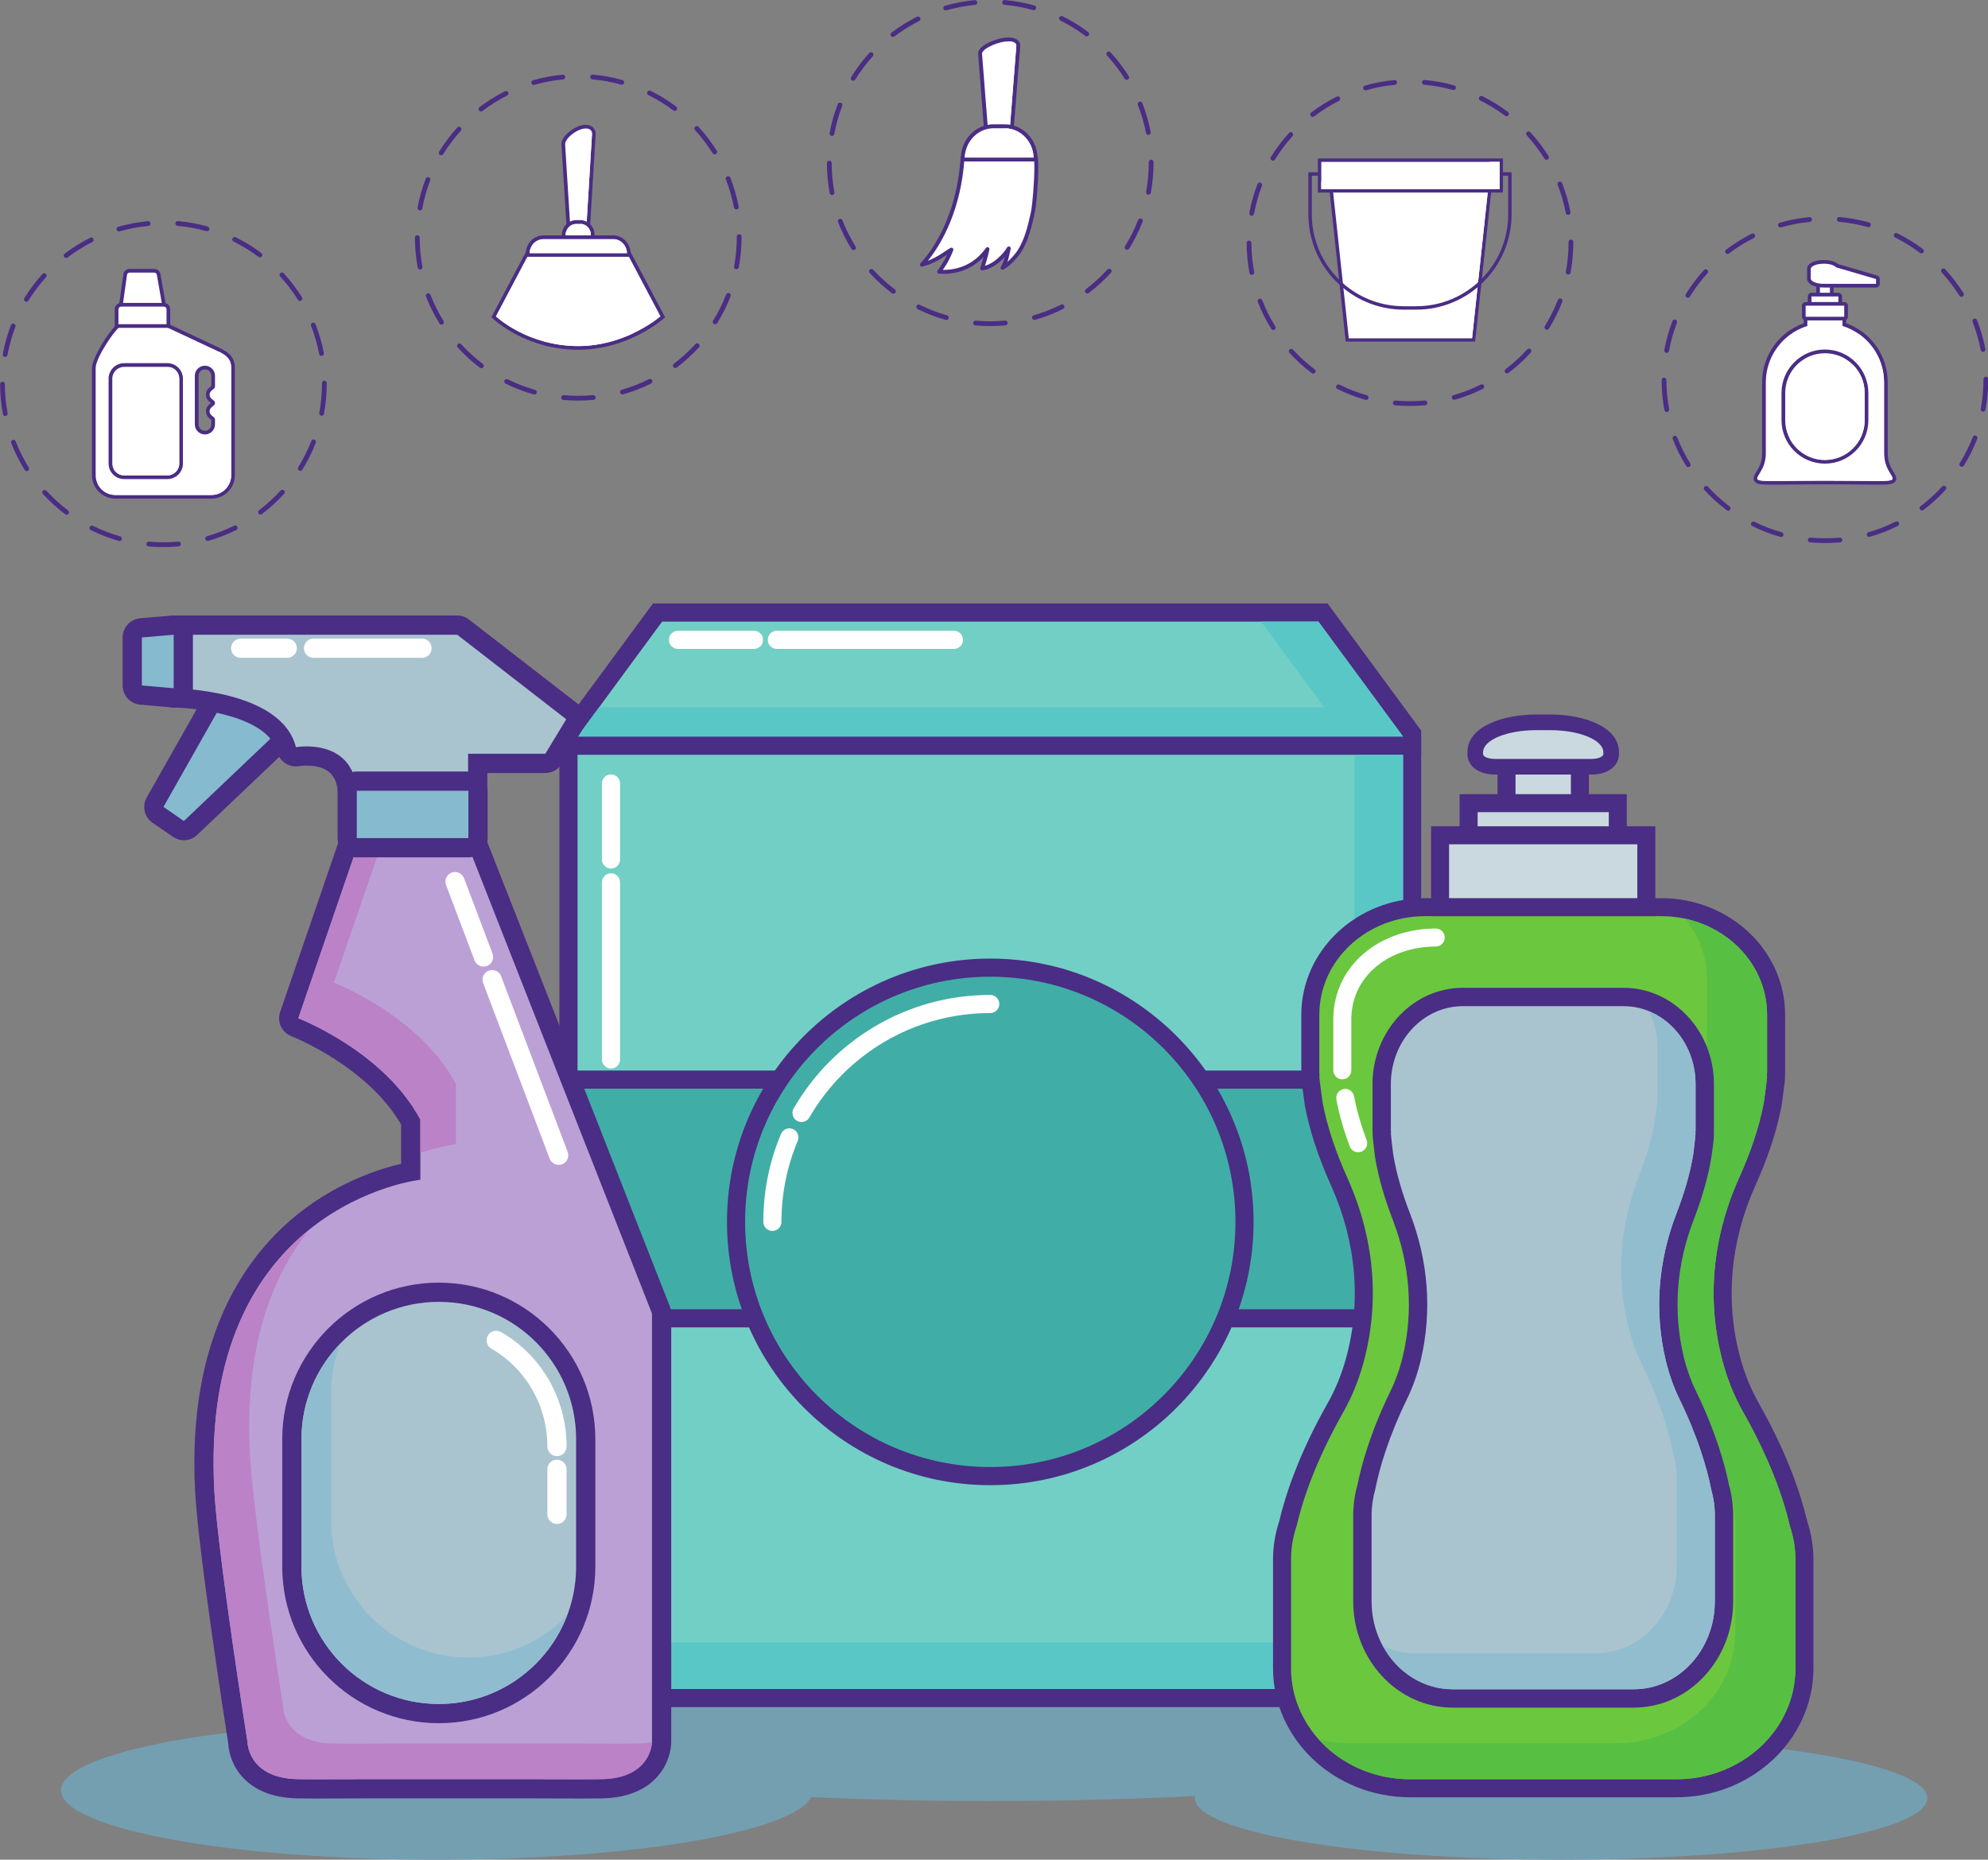 <?xml version="1.0" encoding="UTF-8"?><svg xmlns="http://www.w3.org/2000/svg" xmlns:xlink="http://www.w3.org/1999/xlink" height="327.4" preserveAspectRatio="xMidYMid meet" version="1.0" viewBox="38.5 23.0 350.0 327.4" width="350.0" zoomAndPan="magnify"><rect x="38.5" y="23.0" width="350.0" height="327.4" fill="#808080" stroke="none"/><defs><clipPath id="a"><path d="M 0 0 L 427.059 0 L 427.059 373.73 L 0 373.73 Z M 0 0"/></clipPath></defs><g><g clip-path="url(#a)"/><g><path d="M 74.578 87.707 C 73.777 87.707 73.129 88.355 73.129 89.156 L 73.129 97.715 C 73.129 98.516 73.777 99.164 74.578 99.164 C 75.379 99.164 76.027 98.516 76.027 97.715 L 76.027 96.871 C 76.027 96.789 75.996 96.742 75.762 96.559 C 75.488 96.352 75.082 96.035 75.082 95.414 C 75.082 94.789 75.492 94.473 75.762 94.266 C 76 94.074 76.027 94.031 76.027 93.949 C 76.027 93.863 76 93.824 75.758 93.633 C 75.492 93.426 75.082 93.109 75.082 92.484 C 75.082 91.863 75.488 91.547 75.762 91.34 C 75.996 91.152 76.027 91.109 76.027 91.023 L 76.027 89.156 C 76.027 88.355 75.379 87.707 74.578 87.707 Z M 58.812 110.465 C 56.719 110.465 55.02 108.762 55.02 106.672 L 55.02 87.766 C 55.02 85.879 59.066 79.684 60.297 79.684 L 66.633 79.684 L 76.02 84.074 C 78.133 85.047 79.527 85.688 79.527 87.766 L 79.527 106.672 C 79.527 108.762 77.824 110.465 75.73 110.465 L 58.812 110.465" fill="#fff"/></g><g><path d="M 74.578 98.84 C 73.957 98.84 73.453 98.336 73.453 97.715 L 73.453 89.156 C 73.453 88.535 73.957 88.031 74.578 88.031 C 75.199 88.031 75.703 88.535 75.703 89.156 L 75.703 90.965 L 75.559 91.086 C 75.281 91.301 74.758 91.703 74.758 92.484 C 74.758 93.27 75.281 93.676 75.562 93.891 L 75.637 93.949 L 75.559 94.012 C 75.281 94.223 74.758 94.629 74.758 95.414 C 74.758 96.195 75.281 96.598 75.562 96.816 L 75.703 96.934 L 75.703 97.715 C 75.703 98.336 75.199 98.84 74.578 98.84 Z M 66.703 79.355 L 60.297 79.355 C 58.738 79.355 54.691 85.875 54.691 87.766 L 54.691 106.672 C 54.691 108.941 56.539 110.789 58.812 110.789 L 75.73 110.789 C 78.004 110.789 79.852 108.941 79.852 106.672 L 79.852 87.766 C 79.852 85.48 78.301 84.766 76.156 83.777 L 76.004 83.711 L 66.836 79.418 Z M 74.578 99.488 C 75.559 99.488 76.352 98.695 76.352 97.715 L 76.352 96.871 C 76.352 96.621 76.203 96.492 75.961 96.305 C 75.715 96.113 75.406 95.879 75.406 95.414 C 75.406 94.949 75.715 94.711 75.961 94.52 C 76.203 94.332 76.352 94.203 76.352 93.949 C 76.352 93.695 76.203 93.566 75.961 93.379 C 75.715 93.188 75.406 92.949 75.406 92.484 C 75.406 92.02 75.715 91.785 75.961 91.594 C 76.203 91.406 76.352 91.277 76.352 91.023 L 76.352 89.156 C 76.352 88.176 75.559 87.383 74.578 87.383 C 73.598 87.383 72.801 88.176 72.801 89.156 L 72.801 97.715 C 72.801 98.695 73.598 99.488 74.578 99.488 M 66.559 80.008 L 75.73 84.301 C 77.891 85.297 79.199 85.852 79.199 87.766 L 79.199 106.672 C 79.199 108.586 77.648 110.141 75.73 110.141 L 58.812 110.141 C 56.895 110.141 55.344 108.586 55.344 106.672 L 55.344 87.766 C 55.344 85.852 59.363 80.008 60.297 80.008 L 66.559 80.008" fill="#4a2d84"/></g><g><path d="M 59.551 82.297 C 58.207 83.973 56.512 86.812 56.512 87.996 M 56.512 88.973 L 56.512 91.273" fill="#fff"/></g><g><path d="M 59.301 82.094 C 58.613 82.949 57.844 84.086 57.242 85.172 C 56.941 85.715 56.68 86.246 56.492 86.723 C 56.309 87.203 56.188 87.625 56.184 87.996 C 56.184 88.176 56.332 88.32 56.512 88.32 C 56.688 88.32 56.836 88.176 56.836 87.996 C 56.832 87.773 56.926 87.398 57.098 86.961 C 57.617 85.637 58.816 83.727 59.805 82.5 C 59.918 82.359 59.895 82.156 59.758 82.043 C 59.617 81.93 59.41 81.953 59.301 82.094 Z M 56.184 88.973 L 56.184 91.273 C 56.184 91.453 56.332 91.598 56.512 91.598 C 56.688 91.598 56.836 91.453 56.836 91.273 L 56.836 88.973 C 56.836 88.793 56.688 88.645 56.512 88.645 C 56.332 88.645 56.184 88.793 56.184 88.973" fill="#fff"/></g><g><path d="M 76.949 84.871 C 77.043 85.156 77.094 85.477 77.094 85.852 L 77.094 104.754 C 77.094 106.668 75.543 108.223 73.625 108.223 L 56.703 108.223 C 56.328 108.223 55.969 108.16 55.629 108.051 C 56.16 109.277 57.387 110.141 58.812 110.141 L 75.73 110.141 C 77.648 110.141 79.199 108.586 79.199 106.672 L 79.199 87.766 C 79.199 86.242 78.367 85.578 76.949 84.871" fill="#fff"/></g><g><path d="M 59.699 77.305 L 60.527 71.426 C 60.523 71.027 60.887 70.664 61.332 70.664 L 65.645 70.664 C 66.09 70.664 66.453 71.027 66.453 71.473 L 67.484 77.305 L 59.699 77.305" fill="#fff"/></g><g><path d="M 65.645 70.34 L 61.332 70.34 C 60.727 70.34 60.23 70.816 60.203 71.414 L 59.43 76.887 L 59.328 77.629 L 67.871 77.629 L 67.734 76.863 L 66.777 71.402 C 66.738 70.809 66.246 70.34 65.645 70.34 Z M 65.645 70.988 C 65.91 70.988 66.129 71.203 66.129 71.473 L 67.098 76.977 L 60.074 76.977 L 60.848 71.473 C 60.848 71.203 61.066 70.988 61.332 70.988 L 65.645 70.988" fill="#4a2d84"/></g><g><path d="M 59.023 80.395 L 59.023 77.461 C 59.023 77.016 59.387 76.652 59.832 76.652 L 67.34 76.652 C 67.781 76.652 68.145 77.016 68.145 77.461 L 68.145 80.395 L 59.023 80.395" fill="#fff"/></g><g><path d="M 67.34 76.328 L 59.832 76.328 C 59.207 76.328 58.699 76.836 58.699 77.461 L 58.699 80.719 L 68.469 80.719 L 68.469 77.461 C 68.469 76.836 67.965 76.328 67.34 76.328 Z M 67.34 76.977 C 67.605 76.977 67.82 77.195 67.82 77.461 L 67.82 80.07 L 59.348 80.07 L 59.348 77.461 C 59.348 77.195 59.57 76.977 59.832 76.977 L 67.34 76.977" fill="#4a2d84"/></g><g><path d="M 60.352 107.02 C 59.023 107.02 57.945 105.938 57.945 104.609 L 57.945 89.672 C 57.945 88.344 59.023 87.266 60.352 87.266 L 67.973 87.266 C 69.301 87.266 70.383 88.344 70.383 89.672 L 70.383 104.609 C 70.383 105.938 69.301 107.02 67.973 107.02 L 60.352 107.02" fill="#fff"/></g><g><path d="M 67.973 86.938 L 60.352 86.938 C 58.844 86.938 57.617 88.164 57.617 89.672 L 57.617 104.609 C 57.617 106.117 58.844 107.344 60.352 107.344 L 67.973 107.344 C 69.48 107.344 70.707 106.117 70.707 104.609 L 70.707 89.672 C 70.707 88.164 69.48 86.938 67.973 86.938 Z M 67.973 87.59 C 69.129 87.59 70.055 88.523 70.055 89.672 L 70.055 104.609 C 70.055 105.762 69.129 106.691 67.973 106.691 L 60.352 106.691 C 59.203 106.691 58.27 105.762 58.27 104.609 L 58.27 89.672 C 58.27 88.523 59.203 87.59 60.352 87.59 L 67.973 87.59" fill="#4a2d84"/></g><g><path d="M 68.383 87.629 C 68.516 87.906 68.598 88.211 68.598 88.535 L 68.598 103.473 C 68.598 104.621 67.66 105.555 66.512 105.555 L 58.891 105.555 C 58.75 105.555 58.613 105.539 58.484 105.516 C 58.82 106.211 59.527 106.691 60.352 106.691 L 67.973 106.691 C 69.129 106.691 70.055 105.762 70.055 104.609 L 70.055 89.672 C 70.055 88.66 69.34 87.82 68.383 87.629" fill="#fff"/></g><g><path d="M 93.309 100.641 C 92.684 102.254 91.91 103.797 91.012 105.25 C 90.891 105.445 90.949 105.707 91.148 105.828 C 91.344 105.949 91.605 105.891 91.727 105.691 C 92.656 104.195 93.449 102.609 94.094 100.945 C 94.176 100.73 94.07 100.484 93.852 100.402 C 93.637 100.316 93.391 100.426 93.309 100.641 Z M 87.906 109.359 C 86.75 110.629 85.477 111.789 84.105 112.828 C 83.918 112.969 83.883 113.234 84.023 113.418 C 84.164 113.605 84.426 113.641 84.613 113.5 C 86.027 112.43 87.336 111.23 88.531 109.926 C 88.684 109.754 88.672 109.488 88.5 109.328 C 88.332 109.176 88.062 109.188 87.906 109.359 Z M 79.734 115.547 C 78.207 116.309 76.602 116.934 74.934 117.41 C 74.711 117.473 74.582 117.707 74.645 117.93 C 74.711 118.152 74.941 118.281 75.164 118.219 C 76.883 117.73 78.539 117.086 80.109 116.301 C 80.316 116.195 80.402 115.941 80.297 115.734 C 80.191 115.527 79.941 115.441 79.734 115.547 Z M 69.875 118.355 C 69.02 118.434 68.152 118.477 67.273 118.477 C 66.414 118.477 65.566 118.438 64.727 118.359 C 64.496 118.34 64.289 118.512 64.27 118.742 C 64.25 118.973 64.418 119.18 64.652 119.199 C 65.516 119.277 66.391 119.316 67.273 119.316 C 68.176 119.316 69.07 119.273 69.953 119.191 C 70.184 119.172 70.355 118.969 70.332 118.734 C 70.312 118.504 70.105 118.336 69.875 118.355 Z M 59.664 117.426 C 57.996 116.953 56.391 116.332 54.863 115.57 C 54.656 115.469 54.402 115.555 54.297 115.762 C 54.195 115.969 54.281 116.223 54.488 116.324 C 56.059 117.105 57.715 117.75 59.438 118.234 C 59.66 118.301 59.891 118.168 59.957 117.945 C 60.02 117.723 59.887 117.488 59.664 117.426 Z M 50.484 112.863 C 49.109 111.828 47.832 110.668 46.672 109.398 C 46.516 109.227 46.25 109.215 46.078 109.371 C 45.906 109.531 45.895 109.797 46.051 109.969 C 47.246 111.273 48.562 112.469 49.977 113.535 C 50.16 113.676 50.426 113.637 50.566 113.453 C 50.707 113.266 50.668 113.004 50.484 112.863 Z M 43.562 105.297 C 42.656 103.848 41.883 102.309 41.258 100.695 C 41.172 100.48 40.926 100.371 40.711 100.457 C 40.496 100.539 40.387 100.785 40.473 101 C 41.121 102.66 41.918 104.246 42.848 105.742 C 42.969 105.938 43.23 106 43.426 105.879 C 43.625 105.754 43.684 105.496 43.562 105.297 Z M 39.84 95.746 C 39.527 94.086 39.363 92.371 39.359 90.621 C 39.359 90.391 39.172 90.199 38.938 90.203 C 38.707 90.203 38.52 90.391 38.52 90.621 C 38.523 92.426 38.691 94.191 39.016 95.902 C 39.055 96.133 39.277 96.281 39.504 96.238 C 39.734 96.195 39.883 95.977 39.84 95.746 Z M 39.82 85.492 C 40.133 83.781 40.602 82.125 41.215 80.539 C 41.297 80.324 41.188 80.078 40.973 79.996 C 40.754 79.91 40.512 80.02 40.43 80.238 C 39.801 81.871 39.316 83.578 38.992 85.344 C 38.949 85.57 39.102 85.789 39.328 85.832 C 39.559 85.875 39.777 85.723 39.82 85.492 Z M 43.5 75.926 C 44.406 74.461 45.441 73.082 46.598 71.812 C 46.754 71.641 46.738 71.375 46.566 71.219 C 46.395 71.062 46.129 71.074 45.973 71.246 C 44.785 72.555 43.719 73.973 42.785 75.484 C 42.664 75.684 42.723 75.941 42.922 76.062 C 43.121 76.188 43.379 76.125 43.5 75.926 Z M 50.391 68.332 C 51.754 67.297 53.215 66.383 54.758 65.605 C 54.965 65.504 55.051 65.25 54.945 65.043 C 54.84 64.836 54.59 64.75 54.383 64.855 C 52.793 65.652 51.285 66.594 49.883 67.664 C 49.695 67.805 49.66 68.066 49.801 68.254 C 49.941 68.438 50.207 68.473 50.391 68.332 Z M 59.551 63.734 C 61.184 63.266 62.871 62.941 64.609 62.777 C 64.84 62.754 65.012 62.551 64.988 62.32 C 64.969 62.086 64.762 61.918 64.531 61.938 C 62.742 62.109 61 62.441 59.32 62.926 C 59.098 62.988 58.969 63.223 59.031 63.445 C 59.098 63.668 59.328 63.797 59.551 63.734 Z M 69.758 62.762 C 71.496 62.914 73.191 63.227 74.824 63.684 C 75.047 63.746 75.277 63.617 75.34 63.395 C 75.402 63.168 75.273 62.938 75.051 62.875 C 73.367 62.402 71.625 62.082 69.832 61.922 C 69.602 61.902 69.398 62.074 69.375 62.305 C 69.355 62.535 69.527 62.738 69.758 62.762 Z M 79.629 65.527 C 81.176 66.293 82.645 67.199 84.016 68.227 C 84.199 68.367 84.465 68.328 84.602 68.145 C 84.742 67.957 84.703 67.695 84.52 67.555 C 83.109 66.496 81.598 65.562 80.004 64.773 C 79.793 64.672 79.543 64.758 79.438 64.965 C 79.336 65.172 79.422 65.426 79.629 65.527 Z M 87.832 71.684 C 88.992 72.949 90.035 74.316 90.949 75.777 C 91.074 75.977 91.332 76.035 91.531 75.914 C 91.727 75.789 91.785 75.531 91.664 75.332 C 90.723 73.828 89.645 72.414 88.449 71.113 C 88.293 70.945 88.027 70.934 87.855 71.09 C 87.684 71.246 87.672 71.512 87.832 71.684 Z M 93.266 80.375 C 93.887 81.961 94.367 83.613 94.691 85.32 C 94.734 85.551 94.953 85.699 95.184 85.656 C 95.41 85.613 95.562 85.395 95.52 85.164 C 95.184 83.402 94.688 81.699 94.047 80.07 C 93.965 79.852 93.719 79.746 93.504 79.832 C 93.289 79.914 93.18 80.16 93.266 80.375 Z M 95.184 90.445 L 95.184 90.562 C 95.184 92.316 95.023 94.027 94.715 95.691 C 94.672 95.918 94.82 96.137 95.051 96.18 C 95.277 96.223 95.496 96.07 95.539 95.844 C 95.859 94.133 96.023 92.367 96.023 90.562 L 96.023 90.441 C 96.023 90.211 95.832 90.023 95.602 90.023 C 95.367 90.023 95.184 90.215 95.184 90.445" fill="#4a2d84"/></g><g><path d="M 140.965 64.816 C 140.578 64.816 140.184 64.605 139.789 64.188 C 139.605 63.996 139.426 63.883 139.254 63.77 C 138.934 63.562 138.605 63.352 138.562 62.777 L 137.672 48.457 C 137.602 47.5 138.797 46.367 140.012 45.742 C 140.586 45.449 141.141 45.297 141.621 45.297 C 142.105 45.297 142.492 45.449 142.754 45.742 C 142.969 45.988 143.07 46.312 143.047 46.648 L 142.02 63.621 C 141.953 64.504 141.41 64.816 140.965 64.816" fill="#fff"/></g><g><path d="M 141.621 44.973 C 141.09 44.973 140.48 45.141 139.863 45.453 C 138.594 46.105 137.262 47.328 137.348 48.484 L 138.238 62.797 C 138.289 63.535 138.746 63.828 139.078 64.043 C 139.242 64.148 139.395 64.246 139.551 64.41 C 140.012 64.895 140.484 65.141 140.965 65.141 C 141.598 65.141 142.27 64.68 142.344 63.648 L 143.367 46.66 C 143.402 46.25 143.273 45.844 143 45.531 C 142.68 45.168 142.191 44.973 141.621 44.973 Z M 141.621 45.621 C 142.004 45.621 142.316 45.738 142.512 45.957 C 142.664 46.133 142.742 46.363 142.723 46.621 L 141.695 63.602 C 141.648 64.258 141.285 64.492 140.965 64.492 C 140.672 64.492 140.355 64.312 140.023 63.965 C 139.469 63.379 138.934 63.41 138.887 62.754 L 137.992 48.438 C 137.938 47.656 139.055 46.602 140.16 46.031 C 140.688 45.766 141.191 45.621 141.621 45.621" fill="#4a2d84"/></g><g><path d="M 142.512 45.957 C 142.336 45.766 142.074 45.656 141.758 45.633 L 141.758 45.809 L 140.734 62.789 C 140.688 63.445 140.324 63.68 140.004 63.68 C 139.711 63.68 139.391 63.504 139.059 63.152 L 138.977 63.074 C 139.152 63.418 139.578 63.496 140.023 63.965 C 140.355 64.312 140.672 64.492 140.965 64.492 C 141.285 64.492 141.648 64.258 141.695 63.602 L 142.723 46.621 C 142.742 46.363 142.664 46.133 142.512 45.957" fill="#fff"/></g><g><path d="M 139.953 66.652 C 138.734 66.652 137.746 65.629 137.746 64.367 C 137.746 63.105 138.734 62.078 139.953 62.078 L 140.652 62.078 C 141.867 62.078 142.855 63.105 142.855 64.367 C 142.855 65.629 141.867 66.652 140.652 66.652 L 139.953 66.652" fill="#fff"/></g><g><path d="M 140.652 61.754 L 139.953 61.754 C 138.559 61.754 137.422 62.926 137.422 64.367 C 137.422 65.809 138.559 66.977 139.953 66.977 L 140.652 66.977 C 142.047 66.977 143.184 65.809 143.184 64.367 C 143.184 62.926 142.047 61.754 140.652 61.754 Z M 140.652 62.406 C 141.691 62.406 142.531 63.285 142.531 64.367 C 142.531 65.449 141.691 66.328 140.652 66.328 L 139.953 66.328 C 138.914 66.328 138.07 65.449 138.07 64.367 C 138.07 63.285 138.914 62.406 139.953 62.406 L 140.652 62.406" fill="#4a2d84"/></g><g><path d="M 140.703 62.41 C 141.156 62.758 141.453 63.301 141.477 63.922 L 138.129 63.922 C 138.102 64.043 138.086 64.172 138.078 64.301 L 142.527 64.301 C 142.492 63.27 141.695 62.441 140.703 62.41" fill="#fff"/></g><g><path d="M 140.305 84.25 C 131.316 84.25 125.652 78.988 125.598 78.934 L 125.418 78.766 L 131.516 67.238 L 149.086 67.238 L 155.191 78.773 L 155 78.941 C 154.938 78.996 148.836 84.25 140.305 84.25" fill="#fff"/></g><g><path d="M 149.281 66.914 L 131.32 66.914 L 131.137 67.262 L 125.246 78.395 L 125.016 78.828 L 125.375 79.172 C 125.605 79.391 131.188 84.574 140.305 84.574 C 148.957 84.574 154.961 79.406 155.215 79.188 L 155.602 78.848 L 155.359 78.395 L 149.465 67.262 Z M 148.891 67.566 L 154.785 78.699 C 154.785 78.699 148.812 83.926 140.305 83.926 C 131.34 83.926 125.82 78.699 125.82 78.699 L 131.711 67.566 L 148.891 67.566" fill="#4a2d84"/></g><g><path d="M 143.715 82.613 C 134.758 82.613 129.238 77.387 129.238 77.387 L 134.434 67.566 L 131.711 67.566 L 125.82 78.699 C 125.82 78.699 131.34 83.926 140.305 83.926 C 144.168 83.926 147.512 82.844 150.008 81.668 C 148.141 82.227 146.023 82.613 143.715 82.613" fill="#fff"/></g><g><path d="M 137.027 68.227 L 135.766 68.227 C 135.742 68.43 135.73 68.559 135.734 68.578 C 135.305 72.914 133.566 77.246 132.703 81.578 C 133.996 77.273 136.57 72.965 137.027 68.227" fill="#fff"/></g><g><path d="M 140.176 68.227 L 137.051 68.227 C 137.902 72.973 137.895 78.141 136.602 82.883 C 139.449 78.402 140.113 73.504 140.176 68.227" fill="#fff"/></g><g><path d="M 135.758 68.227 L 132.27 68.227 C 132.246 72.523 130.527 75.973 129.238 79.848 C 131.406 75.949 133.137 72.047 135.734 68.578 C 135.73 68.559 135.738 68.43 135.758 68.227" fill="#fff"/></g><g><path d="M 152.855 78.656 C 152.883 78.277 151.199 73.133 148.973 68.227 L 147.719 68.227 C 147.801 68.668 147.867 69.016 147.867 69.016 C 147.812 68.734 151.121 75.188 152.855 78.656" fill="#fff"/></g><g><path d="M 140.262 68.227 L 140.18 68.227 C 140.18 73.453 140.098 78.027 140.508 83.312 C 142.176 78.727 141.832 74.137 141.809 69.547 C 141.809 69.395 141.805 69.227 141.805 69.016 C 141.805 69.289 141.812 69.566 141.828 69.84 C 141.836 69.98 141.855 70.066 141.871 70.109 L 141.852 70.188 C 142.16 74.496 144.043 78.473 144.836 82.449 C 145.27 78.113 144.406 74.215 144.406 69.879 C 145.703 73.781 147.438 77.246 148.734 80.715 C 149.172 76.812 148.734 72.914 147.867 69.016 C 147.816 68.762 147.762 68.492 147.707 68.227 L 140.262 68.227" fill="#fff"/></g><g><path d="M 131.395 67.891 L 131.402 67.555 C 131.453 65.992 132.668 64.766 134.172 64.766 L 146.43 64.766 C 147.938 64.766 149.152 65.992 149.203 67.555 L 149.215 67.891 L 131.395 67.891" fill="#fff"/></g><g><path d="M 146.43 64.441 L 134.172 64.441 C 132.492 64.441 131.133 65.805 131.078 67.547 L 131.059 68.215 L 149.551 68.215 L 149.527 67.547 C 149.473 65.805 148.113 64.441 146.43 64.441 Z M 146.43 65.094 C 147.758 65.094 148.836 66.191 148.879 67.566 L 131.73 67.566 C 131.77 66.191 132.844 65.094 134.172 65.094 L 146.43 65.094" fill="#4a2d84"/></g><g><path d="M 146.691 65.105 C 147.195 65.559 147.523 66.223 147.551 66.965 L 131.812 66.965 C 131.77 67.156 131.734 67.359 131.73 67.566 L 148.879 67.566 C 148.84 66.281 147.895 65.238 146.691 65.105" fill="#fff"/></g><g><path d="M 166.34 74.852 C 165.715 76.465 164.941 78.008 164.043 79.461 C 163.918 79.656 163.98 79.918 164.176 80.039 C 164.375 80.16 164.633 80.102 164.758 79.902 C 165.684 78.406 166.477 76.82 167.121 75.156 C 167.207 74.941 167.098 74.695 166.883 74.613 C 166.664 74.527 166.422 74.637 166.34 74.852 Z M 160.938 83.57 C 159.781 84.84 158.508 86 157.137 87.039 C 156.949 87.18 156.914 87.445 157.055 87.629 C 157.191 87.812 157.457 87.852 157.641 87.711 C 159.055 86.641 160.367 85.441 161.559 84.137 C 161.715 83.965 161.703 83.699 161.531 83.539 C 161.359 83.387 161.094 83.398 160.938 83.57 Z M 152.762 89.758 C 151.238 90.52 149.633 91.145 147.965 91.621 C 147.738 91.684 147.609 91.918 147.676 92.141 C 147.738 92.363 147.973 92.492 148.195 92.43 C 149.914 91.941 151.566 91.297 153.137 90.508 C 153.344 90.406 153.43 90.152 153.324 89.945 C 153.223 89.738 152.969 89.652 152.762 89.758 Z M 142.902 92.566 C 142.047 92.645 141.18 92.688 140.305 92.688 C 139.445 92.688 138.594 92.648 137.758 92.57 C 137.523 92.551 137.32 92.723 137.301 92.953 C 137.277 93.184 137.449 93.387 137.68 93.41 C 138.543 93.488 139.418 93.527 140.305 93.527 C 141.207 93.527 142.098 93.484 142.98 93.402 C 143.215 93.383 143.383 93.18 143.363 92.945 C 143.34 92.715 143.137 92.547 142.902 92.566 Z M 132.695 91.637 C 131.023 91.164 129.418 90.539 127.891 89.781 C 127.684 89.68 127.43 89.762 127.328 89.973 C 127.223 90.18 127.309 90.434 127.516 90.535 C 129.09 91.316 130.746 91.961 132.465 92.445 C 132.688 92.508 132.922 92.379 132.984 92.156 C 133.047 91.934 132.918 91.699 132.695 91.637 Z M 123.512 87.074 C 122.137 86.035 120.863 84.879 119.703 83.609 C 119.547 83.438 119.281 83.426 119.109 83.582 C 118.938 83.738 118.926 84.004 119.082 84.176 C 120.277 85.48 121.59 86.68 123.008 87.746 C 123.191 87.887 123.453 87.848 123.594 87.66 C 123.734 87.477 123.695 87.215 123.512 87.074 Z M 116.59 79.508 C 115.688 78.059 114.914 76.52 114.285 74.906 C 114.199 74.688 113.957 74.582 113.738 74.668 C 113.523 74.75 113.418 74.996 113.5 75.211 C 114.148 76.871 114.945 78.457 115.875 79.953 C 116 80.148 116.258 80.211 116.453 80.086 C 116.652 79.965 116.715 79.703 116.59 79.508 Z M 112.867 69.957 C 112.559 68.297 112.395 66.582 112.391 64.832 C 112.391 64.598 112.199 64.41 111.969 64.41 C 111.734 64.41 111.547 64.602 111.547 64.832 C 111.551 66.637 111.723 68.402 112.043 70.113 C 112.086 70.34 112.305 70.492 112.531 70.449 C 112.762 70.406 112.91 70.184 112.867 69.957 Z M 112.848 59.703 C 113.164 57.992 113.633 56.336 114.242 54.75 C 114.328 54.531 114.219 54.289 114.004 54.207 C 113.785 54.121 113.543 54.23 113.461 54.445 C 112.828 56.082 112.344 57.789 112.02 59.551 C 111.98 59.781 112.129 60 112.359 60.039 C 112.586 60.082 112.805 59.934 112.848 59.703 Z M 116.531 50.137 C 117.438 48.668 118.473 47.293 119.625 46.023 C 119.781 45.852 119.77 45.586 119.598 45.43 C 119.426 45.273 119.16 45.285 119.004 45.457 C 117.816 46.766 116.746 48.184 115.816 49.695 C 115.691 49.891 115.754 50.152 115.953 50.273 C 116.148 50.395 116.406 50.336 116.531 50.137 Z M 123.422 42.543 C 124.785 41.504 126.246 40.59 127.789 39.816 C 127.996 39.711 128.078 39.461 127.977 39.254 C 127.871 39.043 127.617 38.961 127.41 39.066 C 125.82 39.863 124.316 40.805 122.91 41.871 C 122.727 42.012 122.691 42.277 122.832 42.461 C 122.973 42.648 123.238 42.684 123.422 42.543 Z M 132.582 37.941 C 134.211 37.473 135.902 37.148 137.641 36.984 C 137.871 36.965 138.039 36.758 138.02 36.527 C 137.996 36.297 137.793 36.129 137.562 36.148 C 135.773 36.316 134.031 36.652 132.352 37.133 C 132.129 37.199 131.996 37.43 132.062 37.652 C 132.129 37.879 132.359 38.008 132.582 37.941 Z M 142.789 36.969 C 144.527 37.125 146.219 37.438 147.852 37.895 C 148.074 37.957 148.309 37.824 148.371 37.602 C 148.434 37.379 148.305 37.148 148.078 37.086 C 146.398 36.613 144.652 36.289 142.863 36.133 C 142.633 36.113 142.426 36.281 142.406 36.516 C 142.387 36.746 142.559 36.949 142.789 36.969 Z M 152.66 39.738 C 154.207 40.504 155.676 41.41 157.043 42.438 C 157.23 42.578 157.492 42.539 157.633 42.355 C 157.773 42.168 157.734 41.906 157.551 41.766 C 156.137 40.707 154.629 39.773 153.031 38.984 C 152.824 38.883 152.57 38.969 152.469 39.176 C 152.367 39.383 152.449 39.637 152.66 39.738 Z M 160.859 45.895 C 162.02 47.156 163.066 48.527 163.98 49.988 C 164.105 50.188 164.363 50.246 164.559 50.125 C 164.758 50 164.816 49.742 164.695 49.543 C 163.754 48.039 162.676 46.629 161.48 45.324 C 161.324 45.156 161.059 45.145 160.887 45.301 C 160.715 45.457 160.703 45.723 160.859 45.895 Z M 166.297 54.586 C 166.918 56.172 167.398 57.824 167.723 59.531 C 167.766 59.762 167.984 59.91 168.215 59.867 C 168.441 59.824 168.59 59.605 168.547 59.375 C 168.215 57.617 167.719 55.91 167.078 54.281 C 166.992 54.062 166.75 53.957 166.535 54.043 C 166.316 54.129 166.211 54.371 166.297 54.586 Z M 168.215 64.656 L 168.215 64.773 C 168.215 66.527 168.051 68.238 167.742 69.902 C 167.699 70.129 167.852 70.348 168.078 70.391 C 168.309 70.434 168.527 70.281 168.57 70.055 C 168.887 68.344 169.055 66.578 169.055 64.773 L 169.055 64.652 C 169.055 64.422 168.863 64.234 168.633 64.234 C 168.398 64.238 168.211 64.426 168.215 64.656" fill="#4a2d84"/></g><g><path d="M 220.848 50.73 C 221.164 51.867 220.719 58.723 220.324 60.477 C 219.812 62.762 219.258 65.219 217.961 67.238 C 217.414 68.094 216.051 69.625 215.008 70.137 C 215.793 68.754 215.832 67.766 216.105 66.734 C 215.52 67.785 213.559 69.977 211.414 70.25 C 211.695 69.344 212.164 67.863 212.355 66.855 C 210.336 69.723 207.301 71.055 203.852 70.84 C 205.121 69.051 205.48 68.234 206.004 66.945 C 205.141 67.445 204.34 68.09 203.438 68.551 C 202.777 68.887 202.055 69.281 200.809 69.594 C 201.27 69.066 207.172 63.035 207.969 50.738 L 220.848 50.73" fill="#fff"/></g><g><path d="M 220.848 50.73 L 220.516 50.82 C 220.57 51.008 220.613 51.613 220.609 52.371 C 220.609 53.594 220.527 55.281 220.41 56.824 C 220.289 58.363 220.133 59.773 219.988 60.398 C 219.48 62.688 218.926 65.102 217.672 67.055 C 217.168 67.855 215.781 69.387 214.855 69.824 L 215.008 70.137 L 215.309 70.305 C 216.129 68.863 216.176 67.801 216.438 66.82 C 216.48 66.652 216.395 66.477 216.23 66.414 C 216.07 66.348 215.887 66.414 215.801 66.566 C 215.539 67.043 214.918 67.84 214.117 68.523 C 213.32 69.211 212.34 69.789 211.371 69.91 L 211.414 70.25 L 211.746 70.352 C 212.023 69.445 212.496 67.961 212.691 66.922 C 212.723 66.762 212.637 66.602 212.488 66.539 C 212.34 66.477 212.164 66.523 212.074 66.656 C 210.25 69.234 207.621 70.512 204.566 70.516 C 204.336 70.516 204.105 70.512 203.871 70.496 L 203.852 70.84 L 204.129 71.039 C 205.41 69.242 205.801 68.367 206.324 67.074 C 206.379 66.938 206.34 66.785 206.23 66.688 C 206.117 66.59 205.957 66.574 205.832 66.648 C 204.938 67.168 204.145 67.809 203.281 68.242 C 202.613 68.586 201.934 68.957 200.723 69.262 L 200.809 69.594 L 201.066 69.82 C 201.172 69.703 201.645 69.203 202.281 68.363 C 204.207 65.828 207.711 60.062 208.312 50.762 L 207.969 50.738 L 207.969 51.086 L 220.848 51.074 L 220.848 50.73 L 220.516 50.82 L 220.848 50.73 L 220.848 50.387 L 207.969 50.395 C 207.785 50.395 207.637 50.535 207.625 50.719 C 207.23 56.812 205.57 61.348 203.957 64.422 C 203.148 65.957 202.355 67.129 201.734 67.945 C 201.109 68.77 200.676 69.223 200.547 69.367 C 200.449 69.48 200.434 69.645 200.516 69.773 C 200.594 69.902 200.746 69.965 200.891 69.93 C 202.172 69.609 202.938 69.191 203.598 68.859 C 204.539 68.375 205.344 67.727 206.176 67.246 L 206.004 66.945 L 205.684 66.816 C 205.164 68.102 204.828 68.863 203.57 70.641 C 203.496 70.742 203.484 70.875 203.539 70.988 C 203.594 71.102 203.703 71.176 203.828 71.184 C 204.074 71.199 204.32 71.207 204.566 71.207 C 207.816 71.211 210.699 69.809 212.637 67.055 L 212.355 66.855 L 212.016 66.793 C 211.836 67.762 211.367 69.242 211.086 70.148 C 211.051 70.262 211.074 70.383 211.152 70.473 C 211.227 70.562 211.344 70.605 211.461 70.594 C 212.633 70.441 213.703 69.785 214.566 69.047 C 215.43 68.301 216.082 67.477 216.402 66.902 L 216.105 66.734 L 215.77 66.645 C 215.488 67.73 215.457 68.641 214.711 69.965 C 214.637 70.098 214.652 70.262 214.758 70.371 C 214.859 70.48 215.023 70.512 215.16 70.445 C 216.32 69.863 217.66 68.332 218.25 67.426 C 219.59 65.332 220.148 62.836 220.66 60.551 C 220.82 59.844 220.977 58.438 221.098 56.879 C 221.219 55.32 221.301 53.621 221.301 52.371 C 221.297 51.578 221.273 50.992 221.18 50.637 C 221.137 50.488 221.004 50.387 220.848 50.387 L 220.848 50.73" fill="#4a2d84"/></g><g><path d="M 211.184 51.969 C 210.633 57.5 208.973 63.035 206.758 68.566 C 211.738 64.141 211.738 57.5 213.398 51.969 C 213.949 56.949 212.844 61.375 211.738 65.801 C 213.398 61.375 215.059 56.949 215.605 52.52 C 215.605 56.949 215.605 61.926 214.504 66.355 C 217.27 61.926 217.82 56.949 217.82 51.969 C 218.93 56.949 217.82 61.926 216.715 66.906 C 219.41 62.055 220.008 56.148 220.031 50.73 L 208.934 50.738 C 208.445 56.102 208.855 60.938 204.543 65.246 C 208.414 63.035 210.633 56.949 211.184 51.969" fill="#fff"/></g><g><path d="M 215.188 48.754 C 214.75 48.754 214.281 48.594 213.797 48.285 C 213.559 48.133 213.316 48.035 213.102 47.949 C 212.703 47.797 212.254 47.617 212.191 47.09 L 211.051 32.512 C 210.934 31.531 212.887 30.645 214.062 30.277 C 214.762 30.059 215.441 29.941 216.023 29.941 C 216.598 29.941 217.043 30.051 217.355 30.266 C 217.66 30.473 217.812 30.781 217.773 31.109 L 216.465 47.738 C 216.391 48.359 215.891 48.754 215.188 48.754" fill="#fff"/></g><g><path d="M 216.023 29.598 C 215.406 29.598 214.691 29.719 213.957 29.949 C 213.387 30.129 210.531 31.098 210.711 32.57 L 211.848 47.102 C 211.938 47.859 212.562 48.109 212.977 48.273 C 213.184 48.355 213.398 48.441 213.609 48.574 C 214.152 48.922 214.684 49.098 215.188 49.098 C 216.062 49.098 216.715 48.574 216.805 47.793 L 218.117 31.121 C 218.172 30.691 217.969 30.266 217.547 29.98 C 217.18 29.727 216.664 29.598 216.023 29.598 Z M 216.023 30.285 C 216.52 30.285 216.91 30.379 217.16 30.547 C 217.359 30.688 217.457 30.867 217.43 31.066 L 216.121 47.715 C 216.062 48.227 215.602 48.406 215.188 48.406 C 214.812 48.406 214.41 48.27 213.984 47.996 C 213.273 47.539 212.598 47.566 212.535 47.051 L 211.395 32.484 C 211.32 31.875 212.746 31.051 214.164 30.605 C 214.832 30.398 215.48 30.285 216.023 30.285" fill="#4a2d84"/></g><g><path d="M 217.16 30.547 C 216.938 30.398 216.605 30.312 216.199 30.297 L 216.203 30.434 L 214.895 47.078 C 214.832 47.594 214.367 47.773 213.957 47.773 C 213.582 47.773 213.18 47.637 212.75 47.359 L 212.648 47.301 C 212.875 47.57 213.418 47.629 213.984 47.996 C 214.41 48.27 214.812 48.406 215.188 48.406 C 215.602 48.406 216.062 48.227 216.121 47.715 L 217.43 31.066 C 217.457 30.867 217.359 30.688 217.16 30.547" fill="#fff"/></g><g><path d="M 208.355 51.086 C 208.266 51.086 208.176 51.047 208.109 50.98 C 208.043 50.914 208.008 50.824 208.012 50.73 C 208.105 47.645 210.496 45.227 213.461 45.227 L 215.363 45.227 C 218.324 45.227 220.719 47.645 220.812 50.73 C 220.816 50.824 220.781 50.914 220.715 50.98 C 220.652 51.047 220.562 51.086 220.469 51.086 L 208.355 51.086" fill="#fff"/></g><g><path d="M 215.363 44.883 L 213.461 44.883 C 210.312 44.883 207.766 47.445 207.668 50.719 C 207.66 50.906 207.73 51.086 207.859 51.219 C 207.992 51.355 208.172 51.43 208.355 51.43 L 220.469 51.43 C 220.656 51.43 220.836 51.355 220.965 51.219 C 221.094 51.086 221.164 50.906 221.156 50.719 C 221.059 47.445 218.512 44.883 215.363 44.883 Z M 215.363 45.574 C 218.137 45.574 220.383 47.871 220.469 50.738 L 208.355 50.738 C 208.441 47.871 210.691 45.574 213.461 45.574 L 215.363 45.574" fill="#4a2d84"/></g><g><path d="M 215.516 45.59 C 216.734 46.527 217.551 48.004 217.605 49.699 L 208.488 49.699 C 208.414 50.031 208.367 50.375 208.359 50.73 L 220.469 50.73 C 220.371 47.922 218.211 45.672 215.516 45.59" fill="#fff"/></g><g><path d="M 238.871 61.73 C 238.246 63.344 237.477 64.887 236.574 66.34 C 236.453 66.535 236.516 66.797 236.711 66.918 C 236.91 67.039 237.168 66.98 237.289 66.781 C 238.219 65.285 239.012 63.695 239.656 62.035 C 239.742 61.816 239.633 61.574 239.418 61.488 C 239.199 61.406 238.957 61.516 238.871 61.73 Z M 233.473 70.445 C 232.316 71.719 231.043 72.879 229.672 73.918 C 229.484 74.059 229.449 74.324 229.59 74.508 C 229.727 74.691 229.992 74.73 230.176 74.59 C 231.59 73.52 232.902 72.32 234.094 71.012 C 234.25 70.84 234.238 70.574 234.066 70.418 C 233.895 70.262 233.629 70.273 233.473 70.445 Z M 225.297 76.637 C 223.773 77.398 222.168 78.023 220.5 78.5 C 220.277 78.562 220.145 78.797 220.211 79.02 C 220.273 79.242 220.508 79.371 220.73 79.309 C 222.449 78.82 224.102 78.172 225.672 77.387 C 225.883 77.285 225.965 77.031 225.859 76.824 C 225.758 76.617 225.504 76.531 225.297 76.637 Z M 215.438 79.445 C 214.582 79.523 213.715 79.566 212.84 79.566 C 211.98 79.566 211.129 79.527 210.289 79.449 C 210.059 79.43 209.855 79.602 209.836 79.832 C 209.812 80.062 209.984 80.266 210.215 80.289 C 211.078 80.367 211.953 80.406 212.84 80.406 C 213.742 80.406 214.637 80.363 215.516 80.281 C 215.746 80.262 215.918 80.059 215.898 79.824 C 215.875 79.594 215.672 79.426 215.441 79.445 Z M 205.23 78.516 C 203.559 78.043 201.953 77.422 200.426 76.66 C 200.219 76.559 199.965 76.645 199.863 76.852 C 199.758 77.059 199.844 77.312 200.051 77.414 C 201.625 78.195 203.281 78.84 205 79.324 C 205.223 79.387 205.457 79.258 205.52 79.035 C 205.582 78.812 205.453 78.578 205.23 78.516 Z M 196.047 73.953 C 194.672 72.918 193.398 71.758 192.238 70.488 C 192.078 70.316 191.812 70.305 191.645 70.461 C 191.473 70.617 191.461 70.887 191.617 71.059 C 192.812 72.363 194.125 73.559 195.539 74.625 C 195.727 74.766 195.988 74.727 196.129 74.543 C 196.27 74.355 196.23 74.094 196.047 73.953 Z M 189.125 66.387 C 188.223 64.938 187.449 63.398 186.82 61.785 C 186.734 61.57 186.492 61.461 186.273 61.547 C 186.059 61.633 185.949 61.875 186.035 62.09 C 186.684 63.754 187.48 65.34 188.41 66.832 C 188.535 67.027 188.793 67.09 188.988 66.965 C 189.188 66.844 189.246 66.586 189.125 66.387 Z M 185.402 56.836 C 185.094 55.176 184.926 53.461 184.922 51.711 C 184.922 51.48 184.734 51.289 184.504 51.289 C 184.27 51.293 184.082 51.48 184.082 51.715 C 184.086 53.516 184.258 55.281 184.578 56.992 C 184.621 57.219 184.84 57.371 185.066 57.328 C 185.297 57.285 185.445 57.066 185.402 56.836 Z M 185.383 46.586 C 185.695 44.871 186.164 43.215 186.777 41.629 C 186.859 41.41 186.754 41.168 186.535 41.086 C 186.316 41.004 186.074 41.109 185.992 41.328 C 185.363 42.961 184.879 44.668 184.555 46.434 C 184.512 46.66 184.664 46.879 184.895 46.922 C 185.121 46.965 185.34 46.812 185.383 46.586 Z M 189.062 37.016 C 189.969 35.551 191.008 34.172 192.16 32.902 C 192.316 32.73 192.301 32.465 192.129 32.309 C 191.957 32.152 191.691 32.164 191.535 32.336 C 190.348 33.645 189.281 35.062 188.348 36.574 C 188.227 36.773 188.285 37.031 188.484 37.152 C 188.684 37.273 188.941 37.215 189.062 37.016 Z M 195.953 29.422 C 197.316 28.387 198.777 27.473 200.32 26.695 C 200.527 26.59 200.613 26.34 200.508 26.133 C 200.402 25.922 200.152 25.84 199.945 25.945 C 198.355 26.742 196.848 27.684 195.445 28.754 C 195.262 28.891 195.227 29.156 195.363 29.34 C 195.508 29.527 195.77 29.562 195.953 29.422 Z M 205.117 24.82 C 206.746 24.352 208.438 24.031 210.176 23.863 C 210.406 23.844 210.574 23.637 210.551 23.406 C 210.531 23.176 210.324 23.008 210.094 23.027 C 208.305 23.195 206.562 23.531 204.883 24.012 C 204.66 24.078 204.531 24.309 204.594 24.531 C 204.66 24.758 204.891 24.887 205.117 24.82 Z M 215.32 23.848 C 217.062 24.004 218.754 24.316 220.387 24.773 C 220.609 24.836 220.84 24.703 220.902 24.48 C 220.969 24.258 220.836 24.023 220.613 23.965 C 218.93 23.492 217.188 23.168 215.395 23.012 C 215.164 22.992 214.961 23.16 214.941 23.395 C 214.922 23.625 215.09 23.828 215.32 23.848 Z M 225.191 26.617 C 226.742 27.383 228.207 28.289 229.578 29.316 C 229.762 29.457 230.027 29.418 230.164 29.23 C 230.305 29.047 230.27 28.781 230.082 28.645 C 228.672 27.586 227.16 26.652 225.566 25.863 C 225.355 25.762 225.105 25.848 225.004 26.055 C 224.898 26.262 224.984 26.516 225.191 26.617 Z M 233.395 32.773 C 234.555 34.035 235.602 35.406 236.516 36.867 C 236.637 37.066 236.898 37.125 237.094 37 C 237.289 36.879 237.352 36.617 237.227 36.422 C 236.285 34.914 235.211 33.504 234.012 32.203 C 233.855 32.031 233.59 32.02 233.418 32.18 C 233.246 32.336 233.238 32.602 233.395 32.773 Z M 238.828 41.465 C 239.449 43.047 239.93 44.699 240.258 46.41 C 240.301 46.641 240.52 46.789 240.746 46.746 C 240.977 46.703 241.125 46.48 241.082 46.254 C 240.746 44.492 240.254 42.789 239.613 41.156 C 239.527 40.941 239.285 40.836 239.066 40.918 C 238.852 41.004 238.746 41.246 238.828 41.465 Z M 240.746 51.535 L 240.746 51.652 C 240.746 53.402 240.586 55.117 240.277 56.777 C 240.234 57.008 240.387 57.227 240.613 57.27 C 240.844 57.312 241.062 57.16 241.105 56.934 C 241.422 55.219 241.59 53.453 241.59 51.652 L 241.59 51.531 C 241.586 51.301 241.398 51.113 241.164 51.113 C 240.934 51.113 240.746 51.305 240.746 51.535" fill="#4a2d84"/></g><g><path d="M 275.691 82.836 L 272.824 56.133 L 300.805 56.133 L 297.938 82.836 L 275.691 82.836" fill="#fff"/></g><g><path d="M 301.137 55.832 L 272.492 55.832 L 272.562 56.496 L 275.363 82.602 L 275.422 83.137 L 298.207 83.137 L 298.266 82.602 L 301.066 56.496 Z M 300.469 56.434 L 297.668 82.535 L 275.961 82.535 L 273.16 56.434 L 300.469 56.434" fill="#4a2d84"/></g><g><path d="M 298.863 56.434 L 296.062 80.996 L 275.961 80.996 L 275.961 82.535 L 297.668 82.535 L 300.469 56.434 L 298.863 56.434" fill="#fff"/></g><g><path d="M 274.312 59.906 L 274.074 57.402" fill="#fff"/></g><g><path d="M 274.609 59.879 L 274.371 57.375 C 274.355 57.211 274.211 57.09 274.047 57.102 C 273.883 57.117 273.762 57.266 273.777 57.43 L 274.012 59.934 C 274.027 60.098 274.176 60.219 274.34 60.203 C 274.504 60.188 274.625 60.043 274.609 59.879" fill="#fff"/></g><g><path d="M 274.938 66.492 L 274.383 60.66" fill="#fff"/></g><g><path d="M 275.234 66.465 L 274.684 60.633 C 274.668 60.465 274.52 60.344 274.355 60.359 C 274.191 60.375 274.07 60.523 274.086 60.688 L 274.637 66.52 C 274.652 66.684 274.801 66.805 274.965 66.789 C 275.129 66.773 275.25 66.629 275.234 66.465" fill="#fff"/></g><g><path d="M 270.82 56.598 L 270.82 51.199 L 302.812 51.199 L 302.812 56.598 L 270.82 56.598" fill="#fff"/></g><g><path d="M 303.109 50.898 L 270.523 50.898 L 270.523 56.898 L 303.109 56.898 Z M 302.512 51.5 L 302.512 56.301 L 271.121 56.301 L 271.121 51.5 L 302.512 51.5" fill="#4a2d84"/></g><g><path d="M 300.672 51.5 L 300.672 54.957 L 271.121 54.957 L 271.121 56.301 L 302.512 56.301 L 302.512 51.5 L 300.672 51.5" fill="#fff"/></g><g><path d="M 270.844 53.328 L 268.848 53.328 L 268.848 60.715 C 268.848 69.992 276.367 77.516 285.648 77.516 L 287.828 77.516 C 297.105 77.516 304.625 69.992 304.625 60.715 L 304.625 53.328 L 302.598 53.328 L 302.598 53.93 L 304.027 53.93 L 304.027 60.715 C 304.027 65.191 302.215 69.238 299.281 72.172 C 296.352 75.102 292.301 76.914 287.828 76.914 L 285.648 76.914 C 281.172 76.914 277.125 75.102 274.191 72.172 C 271.262 69.238 269.449 65.191 269.449 60.715 L 269.449 53.93 L 270.844 53.93 L 270.844 53.328" fill="#4a2d84"/></g><g><path d="M 274.641 52.059 L 272.121 52.059 C 271.957 52.059 271.82 52.191 271.82 52.355 C 271.82 52.523 271.957 52.656 272.121 52.656 L 274.641 52.656 C 274.805 52.656 274.938 52.523 274.938 52.355 C 274.938 52.191 274.805 52.059 274.641 52.059" fill="#fff"/></g><g><path d="M 281.254 52.059 L 275.395 52.059 C 275.227 52.059 275.094 52.191 275.094 52.355 C 275.094 52.523 275.227 52.656 275.395 52.656 L 281.254 52.656 C 281.418 52.656 281.551 52.523 281.551 52.355 C 281.551 52.191 281.418 52.059 281.254 52.059" fill="#fff"/></g><g><path d="M 312.777 75.797 C 312.152 77.41 311.379 78.953 310.48 80.406 C 310.355 80.602 310.418 80.863 310.613 80.984 C 310.812 81.105 311.07 81.047 311.195 80.848 C 312.121 79.352 312.914 77.766 313.559 76.102 C 313.645 75.883 313.535 75.641 313.32 75.559 C 313.105 75.473 312.859 75.582 312.777 75.797 Z M 307.375 84.512 C 306.219 85.785 304.945 86.945 303.57 87.984 C 303.387 88.125 303.352 88.391 303.488 88.574 C 303.629 88.762 303.895 88.797 304.078 88.656 C 305.492 87.586 306.805 86.387 307.996 85.078 C 308.152 84.906 308.141 84.641 307.969 84.484 C 307.797 84.328 307.531 84.34 307.375 84.512 Z M 299.199 90.703 C 297.672 91.465 296.07 92.09 294.398 92.566 C 294.176 92.629 294.047 92.863 294.109 93.086 C 294.176 93.309 294.406 93.438 294.633 93.375 C 296.352 92.887 298.004 92.238 299.574 91.453 C 299.781 91.352 299.867 91.098 299.762 90.891 C 299.66 90.684 299.406 90.598 299.199 90.703 Z M 289.34 93.512 C 288.484 93.59 287.613 93.633 286.738 93.633 C 285.879 93.633 285.031 93.594 284.191 93.516 C 283.961 93.496 283.758 93.668 283.734 93.898 C 283.715 94.129 283.887 94.336 284.117 94.355 C 284.98 94.434 285.855 94.473 286.738 94.473 C 287.641 94.473 288.535 94.43 289.418 94.348 C 289.648 94.328 289.82 94.121 289.797 93.891 C 289.777 93.66 289.57 93.492 289.34 93.512 Z M 279.129 92.582 C 277.461 92.109 275.855 91.488 274.328 90.727 C 274.117 90.625 273.867 90.711 273.762 90.918 C 273.66 91.125 273.742 91.379 273.953 91.48 C 275.523 92.266 277.18 92.906 278.902 93.391 C 279.125 93.453 279.355 93.324 279.422 93.102 C 279.484 92.879 279.355 92.645 279.129 92.582 Z M 269.945 88.02 C 268.574 86.984 267.297 85.824 266.137 84.555 C 265.98 84.383 265.715 84.371 265.543 84.527 C 265.371 84.688 265.359 84.953 265.516 85.121 C 266.711 86.43 268.023 87.625 269.441 88.691 C 269.625 88.832 269.891 88.793 270.031 88.609 C 270.172 88.426 270.133 88.16 269.945 88.02 Z M 263.023 80.453 C 262.121 79.004 261.348 77.465 260.719 75.852 C 260.637 75.637 260.391 75.527 260.176 75.613 C 259.957 75.699 259.852 75.941 259.938 76.156 C 260.582 77.82 261.379 79.406 262.312 80.898 C 262.434 81.098 262.691 81.156 262.891 81.035 C 263.086 80.91 263.148 80.652 263.023 80.453 Z M 259.305 70.902 C 258.992 69.242 258.824 67.527 258.824 65.777 C 258.82 65.547 258.633 65.355 258.402 65.359 C 258.168 65.359 257.98 65.547 257.98 65.777 C 257.984 67.582 258.156 69.348 258.477 71.059 C 258.52 71.285 258.738 71.438 258.969 71.395 C 259.195 71.352 259.348 71.133 259.305 70.902 Z M 259.281 60.648 C 259.598 58.938 260.066 57.281 260.676 55.695 C 260.762 55.477 260.652 55.234 260.434 55.152 C 260.219 55.066 259.977 55.176 259.891 55.395 C 259.262 57.027 258.777 58.734 258.453 60.496 C 258.414 60.727 258.562 60.945 258.793 60.988 C 259.02 61.027 259.238 60.879 259.281 60.648 Z M 262.965 51.082 C 263.867 49.613 264.906 48.238 266.059 46.969 C 266.215 46.797 266.203 46.527 266.031 46.371 C 265.859 46.219 265.594 46.23 265.438 46.402 C 264.25 47.711 263.18 49.129 262.246 50.641 C 262.125 50.84 262.188 51.098 262.387 51.219 C 262.582 51.34 262.844 51.281 262.965 51.082 Z M 269.855 43.488 C 271.219 42.449 272.68 41.535 274.223 40.762 C 274.43 40.656 274.516 40.406 274.41 40.195 C 274.305 39.988 274.051 39.906 273.844 40.012 C 272.254 40.809 270.75 41.75 269.348 42.816 C 269.16 42.961 269.125 43.223 269.266 43.406 C 269.406 43.594 269.672 43.629 269.855 43.488 Z M 279.016 38.887 C 280.645 38.422 282.336 38.098 284.074 37.934 C 284.305 37.91 284.477 37.703 284.453 37.473 C 284.434 37.242 284.227 37.074 283.996 37.094 C 282.207 37.266 280.465 37.598 278.785 38.078 C 278.562 38.145 278.434 38.375 278.496 38.602 C 278.562 38.824 278.793 38.953 279.016 38.887 Z M 289.223 37.914 C 290.961 38.07 292.656 38.383 294.289 38.84 C 294.512 38.902 294.742 38.773 294.805 38.547 C 294.867 38.324 294.738 38.094 294.516 38.031 C 292.832 37.559 291.09 37.234 289.297 37.078 C 289.066 37.059 288.863 37.227 288.844 37.461 C 288.82 37.691 288.992 37.895 289.223 37.914 Z M 299.094 40.684 C 300.645 41.449 302.109 42.355 303.48 43.383 C 303.664 43.523 303.93 43.484 304.066 43.301 C 304.207 43.113 304.172 42.852 303.984 42.711 C 302.574 41.652 301.062 40.719 299.469 39.93 C 299.258 39.828 299.008 39.914 298.902 40.121 C 298.801 40.328 298.887 40.582 299.094 40.684 Z M 307.297 46.84 C 308.457 48.102 309.504 49.473 310.418 50.934 C 310.539 51.133 310.801 51.191 310.996 51.066 C 311.195 50.945 311.254 50.684 311.133 50.488 C 310.188 48.984 309.113 47.57 307.914 46.27 C 307.758 46.102 307.492 46.09 307.32 46.246 C 307.152 46.402 307.141 46.668 307.297 46.84 Z M 312.734 55.531 C 313.355 57.113 313.836 58.77 314.16 60.477 C 314.203 60.703 314.426 60.855 314.652 60.812 C 314.879 60.77 315.031 60.547 314.984 60.32 C 314.652 58.559 314.156 56.855 313.516 55.223 C 313.434 55.008 313.188 54.902 312.973 54.984 C 312.754 55.07 312.648 55.316 312.734 55.531 Z M 314.652 65.602 L 314.652 65.719 C 314.652 67.469 314.488 69.184 314.184 70.844 C 314.141 71.074 314.289 71.293 314.52 71.336 C 314.746 71.379 314.965 71.227 315.008 71 C 315.324 69.285 315.492 67.523 315.492 65.719 L 315.492 65.598 C 315.492 65.367 315.301 65.18 315.07 65.18 C 314.84 65.18 314.652 65.371 314.652 65.602" fill="#4a2d84"/></g><g><path d="M 358.91 75.84 C 358.73 75.84 358.586 75.691 358.586 75.516 L 358.586 72.863 C 358.586 72.684 358.73 72.539 358.91 72.539 L 360.668 72.539 C 360.848 72.539 360.992 72.684 360.992 72.863 L 360.992 75.516 C 360.992 75.691 360.848 75.84 360.668 75.84 L 358.91 75.84" fill="#fff"/></g><g><path d="M 360.668 72.215 L 358.91 72.215 C 358.551 72.215 358.262 72.508 358.262 72.863 L 358.262 75.516 C 358.262 75.871 358.551 76.164 358.91 76.164 L 360.668 76.164 C 361.027 76.164 361.316 75.871 361.316 75.516 L 361.316 72.863 C 361.316 72.508 361.027 72.215 360.668 72.215 Z M 360.668 72.863 L 360.668 75.516 L 358.91 75.516 L 358.91 72.863 L 360.668 72.863" fill="#4a2d84"/></g><g><path d="M 357.422 76.969 C 357.242 76.969 357.098 76.824 357.098 76.645 L 357.098 75.191 C 357.098 75.012 357.242 74.867 357.422 74.867 L 362.156 74.867 C 362.34 74.867 362.484 75.012 362.484 75.191 L 362.484 76.645 C 362.484 76.824 362.34 76.969 362.156 76.969 L 357.422 76.969" fill="#fff"/></g><g><path d="M 362.156 74.543 L 357.422 74.543 C 357.062 74.543 356.773 74.832 356.773 75.191 L 356.773 76.645 C 356.773 77.004 357.062 77.297 357.422 77.297 L 362.156 77.297 C 362.52 77.297 362.809 77.004 362.809 76.645 L 362.809 75.191 C 362.809 74.832 362.52 74.543 362.156 74.543 Z M 362.156 75.191 L 362.156 76.645 L 357.422 76.645 L 357.422 75.191 L 362.156 75.191" fill="#4a2d84"/></g><g><path d="M 368.934 108.008 C 368.23 108.008 367.363 108 366.309 107.988 C 364.648 107.969 362.516 107.945 359.789 107.945 C 357.062 107.945 354.93 107.969 353.273 107.988 C 352.215 108 351.352 108.008 350.648 108.008 C 348.555 108.008 347.863 107.938 347.625 107.512 C 347.43 107.16 347.652 106.801 347.961 106.301 C 348.398 105.594 349.059 104.523 349.059 102.84 L 349.059 90.324 C 349.059 85.676 351.984 81.617 356.371 80.148 L 356.371 77.039 L 363.207 77.039 L 363.207 80.148 C 367.594 81.617 370.52 85.676 370.52 90.324 L 370.52 102.84 C 370.52 104.523 371.18 105.594 371.617 106.301 C 371.926 106.801 372.148 107.16 371.953 107.512 C 371.715 107.938 371.023 108.008 368.934 108.008" fill="#fff"/></g><g><path d="M 363.531 76.715 L 356.047 76.715 L 356.047 79.918 C 351.652 81.492 348.73 85.617 348.73 90.324 L 348.73 102.84 C 348.73 104.43 348.102 105.453 347.684 106.129 C 347.359 106.656 347.055 107.152 347.344 107.668 C 347.68 108.277 348.52 108.332 350.648 108.332 C 351.352 108.332 352.219 108.324 353.273 108.312 C 354.965 108.293 357.066 108.273 359.789 108.273 C 362.512 108.273 364.613 108.293 366.305 108.312 C 367.359 108.324 368.227 108.332 368.934 108.332 C 371.062 108.332 371.898 108.277 372.238 107.668 C 372.523 107.152 372.219 106.656 371.895 106.129 C 371.477 105.453 370.844 104.434 370.844 102.84 L 370.844 90.324 C 370.844 85.613 367.926 81.492 363.531 79.918 Z M 362.883 77.367 L 362.883 80.387 C 367.121 81.703 370.195 85.656 370.195 90.324 L 370.195 102.84 C 370.195 107.145 374.312 107.684 368.934 107.684 C 367.125 107.684 364.25 107.621 359.789 107.621 C 355.328 107.621 352.453 107.684 350.648 107.684 C 345.27 107.684 349.383 107.141 349.383 102.84 L 349.383 90.324 C 349.383 85.656 352.461 81.703 356.695 80.387 L 356.695 77.367 L 362.883 77.367" fill="#4a2d84"/></g><g><path d="M 370.195 102.84 L 370.195 90.324 C 370.195 86.711 368.352 83.535 365.555 81.668 C 366.977 83.445 367.828 85.695 367.828 88.148 L 367.828 100.664 C 367.828 106.41 375.172 105.449 357.422 105.449 C 353.352 105.449 350.602 105.496 348.777 105.508 C 347.469 108.242 345.531 107.621 359.789 107.621 C 377.535 107.621 370.195 108.586 370.195 102.84" fill="#fff"/></g><g><path d="M 360.516 78.211 C 361.355 78.473 362.148 78.844 362.883 79.297 L 362.883 77.367 L 360.516 77.367 L 360.516 78.211" fill="#fff"/></g><g><path d="M 356.395 79.09 C 356.215 79.09 356.066 78.945 356.066 78.766 L 356.066 76.82 C 356.066 76.641 356.215 76.496 356.395 76.496 L 363.188 76.496 C 363.367 76.496 363.516 76.641 363.516 76.82 L 363.516 78.766 C 363.516 78.945 363.367 79.09 363.188 79.09 L 356.395 79.09" fill="#fff"/></g><g><path d="M 363.188 76.172 L 356.395 76.172 C 356.035 76.172 355.742 76.461 355.742 76.82 L 355.742 78.766 C 355.742 79.125 356.035 79.414 356.395 79.414 L 363.188 79.414 C 363.547 79.414 363.84 79.125 363.84 78.766 L 363.84 76.82 C 363.84 76.461 363.547 76.172 363.188 76.172 Z M 363.188 76.82 L 363.188 78.766 L 356.395 78.766 L 356.395 76.82 L 363.188 76.82" fill="#4a2d84"/></g><g><path d="M 359.586 73.297 C 358.285 73.297 356.969 72.863 356.969 72.031 L 356.969 70.363 C 356.969 69.535 358.285 69.102 359.586 69.102 C 360.602 69.102 361.5 69.359 361.922 69.77 L 368.887 71.816 C 369.023 71.855 369.117 71.984 369.117 72.129 L 369.117 72.973 C 369.117 73.148 368.973 73.297 368.793 73.297 L 359.586 73.297" fill="#fff"/></g><g><path d="M 359.586 68.777 C 358.168 68.777 356.645 69.273 356.645 70.363 L 356.645 72.031 C 356.645 73.125 358.168 73.621 359.586 73.621 L 368.793 73.621 C 369.152 73.621 369.445 73.328 369.445 72.973 L 369.445 72.129 C 369.445 71.84 369.254 71.586 368.977 71.504 L 362.086 69.48 C 361.496 68.965 360.438 68.777 359.586 68.777 Z M 359.586 69.426 C 360.59 69.426 361.434 69.691 361.746 70.059 L 368.793 72.129 L 368.793 72.973 L 361.691 72.973 C 361.691 72.973 360.527 72.973 359.586 72.973 C 358.32 72.973 357.293 72.551 357.293 72.031 C 357.293 71.668 357.293 70.73 357.293 70.363 C 357.293 69.848 358.32 69.426 359.586 69.426" fill="#4a2d84"/></g><g><path d="M 359.789 104.301 C 355.754 104.301 352.469 101.016 352.469 96.98 L 352.469 92.184 C 352.469 88.145 355.754 84.859 359.789 84.859 C 363.824 84.859 367.109 88.145 367.109 92.184 L 367.109 96.98 C 367.109 101.016 363.824 104.301 359.789 104.301" fill="#fff"/></g><g><path d="M 359.789 84.535 C 355.574 84.535 352.145 87.965 352.145 92.184 L 352.145 96.98 C 352.145 101.195 355.574 104.625 359.789 104.625 C 364.008 104.625 367.438 101.195 367.438 96.98 L 367.438 92.184 C 367.438 87.965 364.008 84.535 359.789 84.535 Z M 359.789 85.188 C 363.652 85.188 366.785 88.316 366.785 92.184 L 366.785 96.98 C 366.785 100.844 363.652 103.977 359.789 103.977 C 355.93 103.977 352.797 100.844 352.797 96.98 L 352.797 92.184 C 352.797 88.316 355.93 85.188 359.789 85.188" fill="#4a2d84"/></g><g><path d="M 364.562 87.074 C 365.012 88 365.27 89.031 365.27 90.125 L 365.27 94.922 C 365.27 98.785 362.137 101.918 358.27 101.918 C 356.43 101.918 354.754 101.195 353.504 100.027 C 354.637 102.363 357.023 103.977 359.789 103.977 C 363.652 103.977 366.785 100.844 366.785 96.98 L 366.785 92.184 C 366.785 90.164 365.93 88.355 364.562 87.074" fill="#fff"/></g><g><path d="M 385.828 99.934 C 385.203 101.547 384.43 103.09 383.531 104.539 C 383.406 104.738 383.469 104.996 383.668 105.121 C 383.863 105.242 384.121 105.18 384.246 104.984 C 385.172 103.488 385.969 101.898 386.613 100.234 C 386.695 100.02 386.59 99.777 386.371 99.691 C 386.156 99.609 385.91 99.715 385.828 99.934 Z M 380.426 108.648 C 379.27 109.918 377.996 111.082 376.625 112.121 C 376.438 112.262 376.402 112.523 376.543 112.711 C 376.684 112.895 376.945 112.93 377.133 112.789 C 378.547 111.723 379.855 110.523 381.047 109.215 C 381.203 109.043 381.191 108.777 381.02 108.621 C 380.848 108.465 380.582 108.477 380.426 108.648 Z M 372.25 114.836 C 370.727 115.598 369.121 116.227 367.453 116.699 C 367.23 116.766 367.102 116.996 367.164 117.223 C 367.227 117.445 367.461 117.574 367.684 117.512 C 369.402 117.02 371.055 116.375 372.629 115.59 C 372.836 115.484 372.918 115.234 372.816 115.023 C 372.711 114.816 372.461 114.734 372.25 114.836 Z M 362.395 117.648 C 361.535 117.727 360.668 117.766 359.789 117.766 C 358.93 117.766 358.082 117.727 357.246 117.652 C 357.012 117.633 356.809 117.801 356.789 118.031 C 356.766 118.266 356.938 118.469 357.168 118.488 C 358.031 118.566 358.906 118.605 359.789 118.605 C 360.691 118.605 361.59 118.566 362.473 118.484 C 362.703 118.465 362.871 118.258 362.852 118.027 C 362.828 117.797 362.625 117.625 362.395 117.648 Z M 352.184 116.719 C 350.512 116.246 348.906 115.621 347.379 114.863 C 347.172 114.758 346.922 114.844 346.816 115.051 C 346.715 115.262 346.797 115.512 347.008 115.617 C 348.578 116.398 350.234 117.039 351.953 117.527 C 352.18 117.59 352.41 117.461 352.473 117.234 C 352.535 117.012 352.406 116.781 352.184 116.719 Z M 343 112.152 C 341.629 111.117 340.352 109.957 339.191 108.691 C 339.035 108.52 338.77 108.508 338.598 108.664 C 338.426 108.82 338.414 109.086 338.57 109.258 C 339.766 110.562 341.078 111.758 342.496 112.824 C 342.68 112.965 342.945 112.93 343.086 112.742 C 343.223 112.559 343.188 112.293 343 112.152 Z M 336.078 104.59 C 335.176 103.137 334.402 101.598 333.773 99.984 C 333.691 99.77 333.445 99.664 333.23 99.746 C 333.012 99.832 332.906 100.074 332.988 100.293 C 333.637 101.953 334.434 103.539 335.367 105.031 C 335.488 105.23 335.746 105.289 335.945 105.168 C 336.141 105.047 336.203 104.785 336.078 104.59 Z M 332.359 95.039 C 332.047 93.375 331.883 91.664 331.879 89.91 C 331.879 89.68 331.688 89.492 331.457 89.492 C 331.227 89.492 331.035 89.684 331.039 89.914 C 331.039 91.719 331.211 93.48 331.531 95.191 C 331.574 95.422 331.797 95.57 332.023 95.527 C 332.25 95.484 332.402 95.266 332.359 95.039 Z M 332.34 84.785 C 332.652 83.074 333.121 81.418 333.73 79.828 C 333.816 79.613 333.707 79.371 333.492 79.285 C 333.273 79.203 333.031 79.312 332.949 79.527 C 332.316 81.16 331.836 82.867 331.512 84.633 C 331.469 84.859 331.621 85.078 331.848 85.121 C 332.074 85.164 332.297 85.012 332.34 84.785 Z M 336.02 75.219 C 336.926 73.75 337.961 72.371 339.113 71.102 C 339.27 70.93 339.258 70.664 339.086 70.508 C 338.914 70.352 338.648 70.363 338.492 70.535 C 337.305 71.848 336.234 73.266 335.305 74.773 C 335.184 74.973 335.242 75.23 335.441 75.355 C 335.637 75.477 335.898 75.414 336.02 75.219 Z M 342.91 67.621 C 344.273 66.586 345.734 65.672 347.277 64.895 C 347.484 64.793 347.57 64.539 347.465 64.332 C 347.359 64.125 347.105 64.039 346.898 64.145 C 345.309 64.945 343.805 65.887 342.402 66.953 C 342.215 67.094 342.18 67.355 342.32 67.543 C 342.461 67.727 342.727 67.762 342.91 67.621 Z M 352.07 63.023 C 353.699 62.555 355.391 62.23 357.129 62.066 C 357.359 62.047 357.531 61.84 357.508 61.609 C 357.484 61.379 357.281 61.207 357.051 61.23 C 355.262 61.398 353.52 61.73 351.84 62.215 C 351.617 62.277 351.488 62.512 351.551 62.734 C 351.613 62.957 351.848 63.086 352.07 63.023 Z M 362.277 62.051 C 364.016 62.203 365.711 62.516 367.34 62.977 C 367.566 63.039 367.797 62.906 367.859 62.684 C 367.922 62.461 367.793 62.227 367.566 62.164 C 365.887 61.695 364.145 61.371 362.352 61.215 C 362.121 61.191 361.914 61.363 361.895 61.594 C 361.875 61.824 362.047 62.031 362.277 62.051 Z M 372.148 64.82 C 373.695 65.586 375.164 66.492 376.531 67.52 C 376.719 67.656 376.98 67.621 377.121 67.434 C 377.262 67.25 377.223 66.984 377.039 66.848 C 375.629 65.785 374.117 64.855 372.52 64.066 C 372.312 63.965 372.062 64.047 371.957 64.258 C 371.855 64.465 371.941 64.719 372.148 64.82 Z M 380.352 70.977 C 381.512 72.238 382.555 73.609 383.469 75.07 C 383.594 75.266 383.852 75.328 384.051 75.203 C 384.246 75.082 384.305 74.82 384.184 74.625 C 383.242 73.117 382.164 71.707 380.969 70.406 C 380.812 70.234 380.547 70.223 380.375 70.383 C 380.203 70.539 380.191 70.805 380.348 70.977 Z M 385.785 79.668 C 386.406 81.25 386.887 82.902 387.211 84.613 C 387.254 84.84 387.473 84.992 387.703 84.949 C 387.93 84.906 388.082 84.684 388.035 84.457 C 387.703 82.695 387.207 80.992 386.566 79.359 C 386.484 79.145 386.238 79.035 386.023 79.121 C 385.809 79.207 385.699 79.449 385.785 79.668 Z M 387.703 89.738 L 387.703 89.855 C 387.703 91.605 387.539 93.32 387.234 94.98 C 387.191 95.211 387.34 95.43 387.57 95.473 C 387.797 95.516 388.016 95.363 388.059 95.133 C 388.379 93.422 388.543 91.656 388.543 89.855 L 388.543 89.734 C 388.543 89.504 388.352 89.316 388.121 89.316 C 387.891 89.316 387.699 89.508 387.703 89.738" fill="#4a2d84"/></g><g><path d="M 313.336 350.41 C 277.727 350.41 248.855 345.555 248.855 339.562 C 248.855 339.438 248.891 339.309 248.914 339.184 C 237.523 339.766 225.41 340.078 212.848 340.078 C 201.934 340.078 191.363 339.84 181.312 339.395 C 178.027 345.578 149.789 350.41 115.438 350.41 C 78.879 350.41 49.242 344.941 49.242 338.191 C 49.242 332.562 69.844 327.832 97.871 326.41 C 94.145 324.516 92.113 322.496 92.113 320.398 C 92.113 309.535 146.168 300.723 212.848 300.723 C 279.523 300.723 333.574 309.535 333.574 320.398 C 333.574 323.41 329.41 326.266 321.992 328.816 C 353.512 329.527 377.816 334.066 377.816 339.562 C 377.816 345.555 348.945 350.41 313.336 350.41" fill="#739fb1"/></g><g><path d="M 138.582 154.445 L 138.582 152.148 L 154.27 130.836 L 271.422 130.836 L 287.105 152.148 L 287.105 154.445 L 138.582 154.445" fill="#72cfc5"/></g><g><path d="M 272.23 129.242 L 153.461 129.242 L 152.504 130.539 L 137.605 150.777 L 136.984 151.621 L 136.984 156.043 L 288.703 156.043 L 288.703 151.625 L 288.078 150.777 L 273.188 130.539 Z M 270.613 132.434 L 285.512 152.672 L 285.512 152.852 L 140.18 152.852 L 140.18 152.672 L 155.074 132.434 L 270.613 132.434" fill="#4a2d84"/></g><g><path d="M 270.613 132.434 L 260.527 132.434 L 271.512 147.352 L 271.512 147.531 L 143.965 147.531 L 140.18 152.672 L 140.18 152.852 L 285.512 152.852 L 285.512 152.672 L 270.613 132.434" fill="#59c7c6"/></g><g><path d="M 138.582 321.945 L 138.582 154.285 L 287.105 154.285 L 287.105 321.945 L 138.582 321.945" fill="#72cfc5"/></g><g><path d="M 288.703 152.691 L 136.984 152.691 L 136.984 323.543 L 288.703 323.543 Z M 285.512 155.883 L 285.512 320.352 L 140.18 320.352 L 140.18 155.883 L 285.512 155.883" fill="#4a2d84"/></g><g><path d="M 276.957 155.883 L 276.957 312.148 L 140.18 312.148 L 140.18 320.352 L 285.512 320.352 L 285.512 155.883 L 276.957 155.883" fill="#59c7c6"/></g><g><path d="M 147.664 174.312 L 147.664 160.934 C 147.664 160.055 146.949 159.34 146.066 159.34 C 145.188 159.34 144.473 160.055 144.473 160.934 L 144.473 174.312 C 144.473 175.195 145.188 175.91 146.066 175.91 C 146.949 175.91 147.664 175.195 147.664 174.312" fill="#fff"/></g><g><path d="M 147.664 209.523 L 147.664 178.344 C 147.664 177.461 146.949 176.746 146.066 176.746 C 145.188 176.746 144.473 177.461 144.473 178.344 L 144.473 209.523 C 144.473 210.406 145.188 211.117 146.066 211.117 C 146.949 211.117 147.664 210.406 147.664 209.523" fill="#fff"/></g><g><path d="M 171.238 134.051 L 157.859 134.051 C 156.98 134.051 156.266 134.766 156.266 135.648 C 156.266 136.531 156.98 137.242 157.859 137.242 L 171.238 137.242 C 172.121 137.242 172.836 136.531 172.836 135.648 C 172.836 134.766 172.121 134.051 171.238 134.051" fill="#fff"/></g><g><path d="M 206.445 134.051 L 175.27 134.051 C 174.387 134.051 173.672 134.766 173.672 135.648 C 173.672 136.531 174.387 137.242 175.27 137.242 L 206.445 137.242 C 207.328 137.242 208.043 136.531 208.043 135.648 C 208.043 134.766 207.328 134.051 206.445 134.051" fill="#fff"/></g><g><path d="M 138.582 255.098 L 138.582 213.07 L 287.105 213.07 L 287.105 255.098 L 138.582 255.098" fill="#40aea6"/></g><g><path d="M 288.703 211.473 L 136.984 211.473 L 136.984 256.691 L 288.703 256.691 Z M 285.512 214.664 L 285.512 253.5 L 140.18 253.5 L 140.18 214.664 L 285.512 214.664" fill="#4a2d84"/></g><g><path d="M 212.844 282.875 C 188.164 282.875 168.086 262.797 168.086 238.117 C 168.086 213.438 188.164 193.355 212.844 193.355 C 237.523 193.355 257.602 213.438 257.602 238.117 C 257.602 262.797 237.523 282.875 212.844 282.875" fill="#40aea6"/></g><g><path d="M 212.844 191.762 C 187.281 191.762 166.488 212.555 166.488 238.117 C 166.488 263.676 187.281 284.473 212.844 284.473 C 238.402 284.473 259.199 263.676 259.199 238.117 C 259.199 212.555 238.402 191.762 212.844 191.762 Z M 212.844 194.953 C 236.684 194.953 256.008 214.277 256.008 238.117 C 256.008 261.953 236.684 281.277 212.844 281.277 C 189.008 281.277 169.68 261.953 169.68 238.117 C 169.68 214.277 189.008 194.953 212.844 194.953" fill="#4a2d84"/></g><g><path d="M 176.078 238.117 C 176.082 233.055 177.098 228.242 178.945 223.863 C 179.285 223.051 178.906 222.113 178.094 221.773 C 177.281 221.43 176.348 221.809 176.004 222.621 C 173.992 227.387 172.887 232.629 172.887 238.117 C 172.887 238.996 173.602 239.711 174.484 239.711 C 175.367 239.711 176.082 238.996 176.082 238.117" fill="#fff"/></g><g><path d="M 180.992 219.738 C 187.355 208.746 199.227 201.352 212.844 201.352 C 213.723 201.352 214.438 200.637 214.438 199.754 C 214.438 198.875 213.723 198.16 212.844 198.16 C 198.051 198.16 185.133 206.199 178.23 218.141 C 177.789 218.906 178.051 219.883 178.812 220.32 C 179.574 220.762 180.555 220.504 180.992 219.738" fill="#fff"/></g><g><path d="M 141.047 337.938 C 139.664 337.938 138.117 337.934 136.602 337.93 C 135.141 337.922 133.707 337.918 132.477 337.918 L 102.883 337.918 C 101.645 337.918 100.211 337.922 98.754 337.93 C 97.234 337.934 95.688 337.938 94.309 337.938 C 92.941 337.938 91.734 337.934 90.875 337.918 C 81.402 337.734 80.473 331.047 80.383 329.816 C 80.047 327.688 75.16 296.539 74.555 285.621 C 72.031 239.855 103.484 230.762 110.816 229.273 L 110.816 220.531 C 104.637 209.41 90.555 203.902 90.414 203.848 C 89.562 203.52 89.121 202.578 89.418 201.719 L 99.586 172.098 C 99.82 171.414 100.465 170.957 101.188 170.957 L 121.203 170.957 C 121.898 170.957 122.523 171.383 122.777 172.027 L 154.863 253.641 C 154.941 253.84 154.98 254.051 154.98 254.262 L 154.98 329.625 C 154.98 329.703 154.863 337.719 144.48 337.918 C 143.621 337.934 142.414 337.938 141.047 337.938" fill="#bba0d6"/></g><g><path d="M 121.203 169.266 L 101.188 169.266 C 99.742 169.266 98.457 170.184 97.984 171.551 L 87.82 201.168 C 87.227 202.891 88.105 204.773 89.805 205.426 C 89.938 205.477 103.16 210.691 109.121 220.977 L 109.121 227.891 C 105.234 228.797 98.156 231.078 91.238 236.508 C 82.02 243.754 71.344 258.168 72.863 285.715 C 73.465 296.512 78.195 326.793 78.688 329.934 C 78.84 333.371 81.508 339.43 90.844 339.609 C 91.711 339.625 92.926 339.633 94.309 339.633 C 95.691 339.633 97.238 339.625 98.758 339.621 C 100.215 339.613 101.648 339.609 102.883 339.609 L 132.477 339.609 C 133.707 339.609 135.137 339.613 136.594 339.621 C 138.113 339.625 139.664 339.633 141.047 339.633 C 142.43 339.633 143.645 339.625 144.512 339.609 C 154.133 339.426 156.676 332.996 156.676 329.625 L 156.676 254.262 C 156.676 253.836 156.594 253.418 156.438 253.023 L 124.352 171.41 C 123.844 170.113 122.594 169.266 121.203 169.266 Z M 121.203 172.648 L 153.289 254.262 L 153.289 329.625 C 153.289 329.625 153.289 336.059 144.449 336.227 C 143.598 336.242 142.402 336.246 141.047 336.246 C 138.34 336.246 134.988 336.227 132.477 336.227 L 102.883 336.227 C 100.359 336.227 97.016 336.246 94.309 336.246 C 92.953 336.246 91.758 336.242 90.906 336.227 C 82.066 336.059 82.066 329.625 82.066 329.625 C 82.066 329.625 76.859 296.633 76.242 285.527 C 73.457 235.02 112.508 230.695 112.508 230.695 C 112.508 227.926 112.508 220.102 112.508 220.102 C 106.07 208.043 91.02 202.27 91.02 202.27 L 101.188 172.648 L 121.203 172.648" fill="#4a2d84"/></g><g><path d="M 150.719 329.961 C 148.16 330.008 142.52 329.961 138.742 329.961 L 109.148 329.961 C 105.371 329.961 99.73 330.008 97.176 329.961 C 88.336 329.793 88.336 323.359 88.336 323.359 C 88.336 323.359 83.129 290.363 82.516 279.266 C 81.457 260.121 86.414 247.621 92.969 239.469 C 83.691 246.93 74.871 260.598 76.242 285.527 C 76.859 296.633 82.066 329.625 82.066 329.625 C 82.066 329.625 82.066 336.059 90.906 336.227 C 93.465 336.273 99.102 336.227 102.883 336.227 L 132.477 336.227 C 136.25 336.227 141.895 336.273 144.449 336.227 C 152.801 336.066 153.262 330.324 153.285 329.688 C 152.523 329.836 151.68 329.941 150.719 329.961" fill="#bb82c7"/></g><g><path d="M 112.508 220.102 C 112.508 220.102 112.508 223.051 112.508 225.969 C 116.234 224.715 118.777 224.43 118.777 224.43 C 118.777 221.66 118.777 213.832 118.777 213.832 C 112.34 201.777 97.289 196.004 97.289 196.004 L 105.309 172.648 L 101.188 172.648 L 91.02 202.27 C 91.02 202.27 106.07 208.043 112.508 220.102" fill="#bb82c7"/></g><g><path d="M 70.875 169.234 C 70.543 169.234 70.207 169.137 69.914 168.938 L 66.316 166.457 C 65.594 165.957 65.371 164.992 65.805 164.23 L 78.168 142.391 C 78.418 141.941 78.859 141.637 79.367 141.555 L 79.641 141.531 C 80.055 141.531 80.461 141.684 80.773 141.965 L 89.406 149.742 C 89.758 150.059 89.961 150.504 89.969 150.977 C 89.973 151.449 89.781 151.902 89.441 152.227 L 72.043 168.77 C 71.719 169.078 71.297 169.234 70.875 169.234" fill="#86bace"/></g><g><path d="M 79.641 139.84 C 79.461 139.84 79.277 139.852 79.094 139.883 C 78.082 140.047 77.199 140.664 76.695 141.555 L 64.332 163.395 C 63.469 164.922 63.914 166.855 65.355 167.848 L 68.957 170.328 C 69.535 170.73 70.207 170.926 70.875 170.926 C 71.719 170.926 72.559 170.613 73.207 169.996 L 90.605 153.453 C 91.289 152.801 91.672 151.895 91.656 150.953 C 91.645 150.012 91.238 149.117 90.539 148.484 L 81.906 140.707 C 81.277 140.145 80.469 139.84 79.641 139.84 Z M 79.641 143.223 L 88.273 151 L 70.875 167.543 L 67.277 165.062 L 79.641 143.223" fill="#4a2d84"/></g><g><path d="M 101.395 164.434 C 100.492 164.434 99.746 163.723 99.703 162.82 C 99.492 158.359 97.062 156.098 92.48 156.098 C 91.547 156.098 90.902 156.211 90.895 156.211 C 90.797 156.227 90.699 156.234 90.602 156.234 C 89.836 156.234 89.148 155.719 88.957 154.953 C 86.742 146.109 69.242 145.879 69.066 145.879 C 68.137 145.871 67.387 145.113 67.387 144.184 L 67.387 134.746 C 67.387 133.812 68.145 133.055 69.078 133.055 L 118.992 133.055 C 119.367 133.055 119.73 133.18 120.027 133.406 L 139.227 148.289 C 139.906 148.812 140.086 149.766 139.641 150.504 L 135.953 156.582 C 135.648 157.086 135.102 157.398 134.508 157.398 L 122.602 157.398 L 122.602 162.742 C 122.602 163.676 121.844 164.434 120.91 164.434 L 101.395 164.434" fill="#a9c4cf"/></g><g><path d="M 118.992 131.359 L 69.078 131.359 C 67.211 131.359 65.695 132.875 65.695 134.746 L 65.695 144.184 C 65.695 146.047 67.199 147.559 69.059 147.57 C 73.293 147.605 85.754 149.113 87.316 155.363 C 87.695 156.895 89.07 157.93 90.594 157.93 C 90.797 157.93 91 157.91 91.203 157.875 C 91.207 157.875 91.727 157.789 92.48 157.789 C 97.168 157.789 97.902 160.52 98.016 162.902 C 98.098 164.707 99.59 166.125 101.395 166.125 L 120.91 166.125 C 122.777 166.125 124.293 164.609 124.293 162.742 L 124.293 159.09 L 134.508 159.09 C 135.691 159.09 136.789 158.473 137.402 157.457 L 141.086 151.379 C 141.977 149.906 141.625 148.004 140.266 146.949 L 121.066 132.07 C 120.473 131.609 119.742 131.359 118.992 131.359 Z M 118.992 134.746 L 138.191 149.625 L 134.508 155.703 L 120.91 155.703 L 120.91 162.742 L 101.395 162.742 C 101.047 155.402 95.48 154.406 92.48 154.406 C 91.359 154.406 90.598 154.543 90.598 154.543 C 88.035 144.305 69.078 144.184 69.078 144.184 L 69.078 134.746 L 118.992 134.746" fill="#4a2d84"/></g><g><path d="M 68.934 145.852 L 63.332 145.371 C 62.457 145.293 61.785 144.562 61.785 143.684 L 61.785 135.227 C 61.785 134.348 62.457 133.613 63.332 133.539 L 68.934 133.059 L 69.078 133.055 C 69.5 133.055 69.91 133.211 70.223 133.5 C 70.574 133.82 70.773 134.27 70.773 134.746 L 70.773 144.168 C 70.773 144.641 70.574 145.094 70.223 145.414 C 69.91 145.703 69.5 145.859 69.078 145.859 L 68.934 145.852" fill="#86bace"/></g><g><path d="M 69.078 131.359 C 68.984 131.359 68.887 131.363 68.789 131.375 L 63.191 131.852 C 61.438 132.004 60.094 133.469 60.094 135.227 L 60.094 143.684 C 60.094 145.441 61.438 146.906 63.188 147.055 L 68.789 147.539 C 68.887 147.547 68.98 147.551 69.078 147.551 C 69.922 147.551 70.738 147.234 71.367 146.66 C 72.066 146.02 72.465 145.113 72.465 144.168 L 72.465 134.746 C 72.465 133.797 72.066 132.895 71.367 132.254 C 70.742 131.676 69.922 131.359 69.078 131.359 Z M 69.078 134.746 L 69.078 144.168 L 63.477 143.684 L 63.477 135.227 L 69.078 134.746" fill="#4a2d84"/></g><g><path d="M 101.316 172.242 C 100.383 172.242 99.625 171.484 99.625 170.551 L 99.625 162.215 C 99.625 161.277 100.383 160.52 101.316 160.52 L 120.965 160.52 C 121.898 160.52 122.656 161.277 122.656 162.215 L 122.656 170.551 C 122.656 171.484 121.898 172.242 120.965 172.242 L 101.316 172.242" fill="#86bace"/></g><g><path d="M 120.965 158.828 L 101.316 158.828 C 99.449 158.828 97.934 160.344 97.934 162.215 L 97.934 170.551 C 97.934 172.422 99.449 173.938 101.316 173.938 L 120.965 173.938 C 122.836 173.938 124.352 172.422 124.352 170.551 L 124.352 162.215 C 124.352 160.344 122.836 158.828 120.965 158.828 Z M 120.965 162.215 L 120.965 170.551 L 101.316 170.551 L 101.316 162.215 L 120.965 162.215" fill="#4a2d84"/></g><g><path d="M 115.754 324.684 C 101.488 324.684 89.883 313.078 89.883 298.816 L 89.883 276.371 C 89.883 262.105 101.488 250.504 115.754 250.504 C 130.016 250.504 141.621 262.105 141.621 276.371 L 141.621 298.816 C 141.621 313.078 130.016 324.684 115.754 324.684" fill="#a9c4cf"/></g><g><path d="M 115.754 248.812 C 100.555 248.812 88.191 261.176 88.191 276.371 L 88.191 298.816 C 88.191 314.012 100.555 326.375 115.754 326.375 C 130.949 326.375 143.312 314.012 143.312 298.816 L 143.312 276.371 C 143.312 261.176 130.949 248.812 115.754 248.812 Z M 115.754 252.195 C 129.105 252.195 139.93 263.02 139.93 276.371 L 139.93 298.816 C 139.93 312.164 129.105 322.992 115.754 322.992 C 102.398 322.992 91.574 312.164 91.574 298.816 L 91.574 276.371 C 91.574 263.02 102.398 252.195 115.754 252.195" fill="#4a2d84"/></g><g><path d="M 138.246 289.609 L 138.246 281.668 C 138.246 280.734 137.488 279.977 136.555 279.977 C 135.621 279.977 134.863 280.734 134.863 281.668 L 134.863 289.609 C 134.863 290.543 135.621 291.301 136.555 291.301 C 137.488 291.301 138.246 290.543 138.246 289.609" fill="#fff"/></g><g><path d="M 138.246 277.668 C 138.246 269.016 133.602 261.457 126.699 257.508 C 125.891 257.043 124.855 257.324 124.391 258.133 C 123.926 258.945 124.207 259.98 125.02 260.441 C 130.875 263.797 134.863 270.246 134.863 277.668 C 134.863 278.602 135.621 279.359 136.555 279.359 C 137.488 279.359 138.246 278.602 138.246 277.668" fill="#fff"/></g><g><path d="M 120.965 314.812 C 107.613 314.812 96.789 303.988 96.789 290.637 L 96.789 268.191 C 96.789 265.145 97.375 262.238 98.406 259.551 C 94.188 263.906 91.574 269.828 91.574 276.371 L 91.574 298.816 C 91.574 312.164 102.398 322.992 115.754 322.992 C 126.055 322.992 134.832 316.531 138.312 307.457 C 133.918 311.984 127.773 314.812 120.965 314.812" fill="#8fbdcf"/></g><g><path d="M 125.215 190.879 L 120.191 177.613 C 119.859 176.738 118.883 176.301 118.008 176.629 C 117.137 176.961 116.695 177.938 117.027 178.812 L 122.051 192.078 C 122.383 192.953 123.359 193.395 124.23 193.062 C 125.105 192.73 125.547 191.754 125.215 190.879" fill="#fff"/></g><g><path d="M 138.438 225.793 L 126.727 194.875 C 126.395 194 125.418 193.562 124.547 193.891 C 123.672 194.223 123.23 195.199 123.562 196.074 L 135.273 226.992 C 135.605 227.863 136.582 228.305 137.457 227.973 C 138.328 227.645 138.77 226.664 138.438 225.793" fill="#fff"/></g><g><path d="M 89.074 135.43 L 80.871 135.43 C 79.938 135.43 79.18 136.188 79.18 137.121 C 79.18 138.059 79.938 138.812 80.871 138.812 L 89.074 138.812 C 90.008 138.812 90.766 138.059 90.766 137.121 C 90.766 136.188 90.008 135.43 89.074 135.43" fill="#fff"/></g><g><path d="M 112.801 135.43 L 93.699 135.43 C 92.766 135.43 92.008 136.188 92.008 137.121 C 92.008 138.059 92.766 138.812 93.699 138.812 L 112.801 138.812 C 113.734 138.812 114.492 138.059 114.492 137.121 C 114.492 136.188 113.734 135.43 112.801 135.43" fill="#fff"/></g><g><path d="M 286.77 337.832 C 274.328 337.832 264.207 328.355 264.207 316.707 L 264.207 297.582 C 264.207 295.434 264.555 293.309 265.234 291.273 C 266.258 286.883 268.543 279.789 273.625 270.812 C 275.02 268.355 276.176 265.539 276.969 262.68 C 279.84 252.309 278.918 241.387 274.297 231.09 C 272.074 226.141 270.605 221.668 269.801 217.418 C 269.305 214.684 269.188 213.285 269.23 212.523 L 269.219 212.328 C 269.203 212.113 269.188 211.898 269.188 211.68 L 269.188 201.641 C 269.188 191.203 278.254 182.711 289.395 182.711 L 330.984 182.711 C 342.129 182.711 351.191 191.203 351.191 201.641 L 351.191 211.68 C 351.191 211.898 351.18 212.117 351.164 212.332 L 351.145 212.613 L 351.129 212.613 C 351.219 214.035 350.809 216.316 350.582 217.438 C 349.785 221.672 348.312 226.145 346.09 231.09 C 341.473 241.387 340.551 252.312 343.418 262.68 C 344.207 265.535 345.363 268.348 346.762 270.812 C 351.844 279.781 354.133 286.891 355.156 291.301 C 355.836 293.336 356.176 295.449 356.176 297.582 L 356.176 316.707 C 356.176 328.355 346.055 337.832 333.613 337.832 L 286.77 337.832" fill="#6bc73d"/></g><g><path d="M 330.984 181.125 L 289.395 181.125 C 277.379 181.125 267.605 190.328 267.605 201.641 L 267.605 211.68 C 267.605 211.859 267.613 212.039 267.621 212.219 C 267.59 212.875 267.707 213.758 267.895 215.191 C 267.895 215.211 268.184 217.395 268.238 217.688 C 269.07 222.086 270.578 226.676 272.852 231.738 C 277.316 241.695 278.215 252.246 275.441 262.254 C 274.684 264.996 273.578 267.684 272.246 270.031 C 267.098 279.121 264.766 286.344 263.711 290.844 C 262.988 293.02 262.625 295.285 262.625 297.582 L 262.625 316.707 C 262.625 329.23 273.453 339.414 286.77 339.414 L 333.613 339.414 C 346.93 339.414 357.762 329.23 357.762 316.707 L 357.762 297.582 C 357.762 295.305 357.398 293.047 356.684 290.871 C 355.629 286.355 353.289 279.117 348.145 270.031 C 346.809 267.676 345.699 264.988 344.941 262.254 C 342.176 252.246 343.07 241.695 347.535 231.738 C 349.809 226.676 351.316 222.09 352.145 217.711 C 352.195 217.457 352.426 215.719 352.492 215.191 C 352.688 213.727 352.805 212.836 352.762 212.176 C 352.77 212.012 352.777 211.848 352.777 211.68 L 352.777 201.641 C 352.777 190.328 343 181.125 330.984 181.125 Z M 330.984 184.293 C 341.27 184.293 349.605 192.062 349.605 201.641 L 349.605 211.68 C 349.605 211.973 349.574 212.258 349.562 212.543 L 349.609 212.539 C 349.66 212.539 349.066 216.93 349.027 217.121 C 348.164 221.707 346.57 226.156 344.645 230.441 C 339.969 240.867 338.852 252.121 341.891 263.102 C 342.695 266.008 343.875 268.934 345.387 271.594 C 350.324 280.316 352.586 287.199 353.633 291.73 C 354.254 293.578 354.594 295.543 354.594 297.582 L 354.594 316.707 C 354.594 327.5 345.199 336.246 333.613 336.246 L 286.77 336.246 C 275.184 336.246 265.793 327.5 265.793 316.707 L 265.793 297.582 C 265.793 295.535 266.133 293.562 266.762 291.707 C 267.809 287.176 270.07 280.305 275.004 271.594 C 276.512 268.934 277.688 266.008 278.492 263.102 C 281.535 252.121 280.422 240.867 275.742 230.441 C 273.82 226.156 272.227 221.707 271.355 217.121 C 271.32 216.93 270.727 212.539 270.773 212.539 L 270.82 212.543 C 270.809 212.258 270.773 211.973 270.773 211.68 L 270.773 201.641 C 270.773 192.062 279.109 184.293 289.395 184.293 L 330.984 184.293" fill="#4a2d84"/></g><g><path d="M 273.777 216.582 C 274.309 219.41 275.133 222.16 276.133 224.832 C 276.438 225.648 277.352 226.066 278.172 225.762 C 278.988 225.453 279.406 224.539 279.102 223.723 C 278.148 221.184 277.383 218.605 276.895 215.996 C 276.73 215.137 275.906 214.57 275.043 214.73 C 274.184 214.895 273.617 215.723 273.777 216.582" fill="#fff"/></g><g><path d="M 291.27 186.473 C 286.391 186.473 281.91 188.051 278.613 190.859 C 275.312 193.66 273.23 197.746 273.238 202.48 L 273.238 211.438 C 273.238 212.312 273.949 213.02 274.824 213.02 C 275.699 213.02 276.406 212.312 276.406 211.438 L 276.406 202.48 C 276.418 198.672 278.016 195.547 280.668 193.27 C 283.324 191.004 287.07 189.641 291.27 189.641 C 292.145 189.641 292.855 188.934 292.855 188.059 C 292.855 187.184 292.145 186.473 291.27 186.473" fill="#fff"/></g><g><path d="M 353.633 291.73 C 352.586 287.199 350.324 280.316 345.387 271.594 C 343.875 268.934 342.695 266.008 341.891 263.102 C 338.852 252.121 339.969 240.867 344.645 230.441 C 346.57 226.156 348.164 221.707 349.027 217.121 C 349.066 216.93 349.664 212.539 349.609 212.539 L 349.562 212.543 C 349.574 212.258 349.605 211.973 349.605 211.68 L 349.605 201.641 C 349.605 193.398 343.43 186.512 335.156 184.746 C 337.57 187.672 339.023 191.328 339.023 195.305 L 339.023 205.34 C 339.023 205.633 338.988 205.918 338.977 206.203 L 339.027 206.203 C 339.074 206.199 338.48 210.59 338.445 210.785 C 337.582 215.367 335.98 219.816 334.062 224.102 C 329.383 234.531 328.27 245.781 331.309 256.762 C 332.113 259.672 333.289 262.594 334.797 265.254 C 339.738 273.977 342.004 280.863 343.047 285.391 C 343.672 287.238 344.008 289.203 344.008 291.246 L 344.008 310.367 C 344.008 321.16 334.617 329.91 323.031 329.91 L 276.188 329.91 C 274.266 329.91 272.41 329.648 270.641 329.195 C 274.488 333.504 280.281 336.246 286.77 336.246 L 333.613 336.246 C 345.199 336.246 354.594 327.5 354.594 316.707 L 354.594 297.582 C 354.594 295.543 354.254 293.578 353.633 291.73" fill="#57c043"/></g><g><path d="M 303.73 165.285 L 303.73 155.027 L 316.652 155.027 L 316.652 165.285 L 303.73 165.285" fill="#c9d9df"/></g><g><path d="M 318.234 153.441 L 302.148 153.441 L 302.148 166.867 L 318.234 166.867 Z M 315.066 156.613 L 315.066 163.699 L 305.316 163.699 L 305.316 156.613 L 315.066 156.613" fill="#4a2d84"/></g><g><path d="M 294.254 322.016 C 285.488 322.016 278.359 314.355 278.359 304.938 L 278.359 289.805 C 278.359 288.09 278.598 286.398 279.066 284.77 C 279.766 281.277 281.324 275.641 284.797 268.523 C 285.734 266.594 286.516 264.383 287.051 262.137 C 288.992 253.965 288.371 245.359 285.242 237.242 C 283.73 233.336 282.723 229.781 282.172 226.379 C 281.82 224.344 281.738 223.195 281.781 222.52 L 281.773 222.344 C 281.762 222.168 281.754 221.992 281.754 221.812 L 281.754 213.871 C 281.754 205.41 288.16 198.523 296.039 198.523 L 324.344 198.523 C 332.223 198.523 338.633 205.41 338.633 213.871 L 338.633 221.812 C 338.633 221.953 338.625 222.094 338.617 222.23 C 338.684 222.805 338.57 223.875 338.227 226.348 C 337.668 229.758 336.664 233.312 335.145 237.246 C 332.016 245.355 331.391 253.961 333.336 262.137 C 333.867 264.367 334.645 266.578 335.594 268.527 C 339.062 275.648 340.625 281.289 341.324 284.789 C 341.789 286.418 342.023 288.105 342.023 289.805 L 342.023 304.938 C 342.023 314.355 334.895 322.016 326.133 322.016 L 294.254 322.016" fill="#a9c4cf"/></g><g><path d="M 324.344 196.91 L 296.039 196.91 C 287.27 196.91 280.141 204.52 280.141 213.871 L 280.141 221.812 C 280.141 221.984 280.145 222.156 280.152 222.324 C 280.141 222.895 280.223 223.613 280.336 224.629 C 280.395 225.164 280.543 226.438 280.582 226.672 C 281.148 230.152 282.184 233.812 283.738 237.828 C 286.746 245.633 287.348 253.91 285.48 261.762 C 284.973 263.895 284.23 265.988 283.344 267.816 C 279.816 275.043 278.219 280.797 277.496 284.387 C 276.996 286.141 276.746 287.961 276.746 289.805 L 276.746 304.938 C 276.746 315.246 284.602 323.633 294.254 323.633 L 326.133 323.633 C 335.785 323.633 343.637 315.246 343.637 304.938 L 343.637 289.805 C 343.637 287.98 343.391 286.164 342.895 284.41 C 342.172 280.812 340.57 275.055 337.043 267.816 C 336.148 265.977 335.41 263.883 334.906 261.762 C 333.035 253.906 333.641 245.629 336.652 237.828 C 338.211 233.785 339.246 230.129 339.812 226.641 L 339.816 226.605 L 339.824 226.57 C 340.133 224.379 340.312 223.102 340.238 222.191 C 340.242 222.066 340.246 221.941 340.246 221.812 L 340.246 213.871 C 340.246 204.52 333.113 196.91 324.344 196.91 Z M 324.344 200.141 C 331.344 200.141 337.016 206.289 337.016 213.871 L 337.016 221.812 C 337.016 222.047 336.996 222.27 336.984 222.5 L 337.016 222.496 C 337.051 222.496 336.645 225.969 336.625 226.121 C 336.035 229.75 334.949 233.27 333.641 236.664 C 330.453 244.914 329.695 253.82 331.766 262.508 C 332.312 264.812 333.117 267.125 334.141 269.23 C 337.504 276.137 339.043 281.586 339.754 285.168 C 340.176 286.633 340.406 288.188 340.406 289.805 L 340.406 304.938 C 340.406 313.477 334.02 320.402 326.133 320.402 L 294.254 320.402 C 286.367 320.402 279.977 313.477 279.977 304.938 L 279.977 289.805 C 279.977 288.18 280.211 286.617 280.637 285.152 C 281.348 281.566 282.887 276.125 286.246 269.23 C 287.27 267.125 288.074 264.812 288.621 262.508 C 290.688 253.82 289.93 244.914 286.75 236.664 C 285.438 233.27 284.355 229.75 283.766 226.121 C 283.738 225.969 283.336 222.496 283.367 222.496 L 283.398 222.5 C 283.391 222.27 283.367 222.047 283.367 221.812 L 283.367 213.871 C 283.367 206.289 289.043 200.141 296.039 200.141 L 324.344 200.141" fill="#4a2d84"/></g><g><path d="M 339.754 285.168 C 339.043 281.586 337.504 276.137 334.141 269.23 C 333.117 267.125 332.312 264.812 331.766 262.508 C 329.695 253.82 330.453 244.914 333.641 236.664 C 334.949 233.27 336.035 229.75 336.625 226.121 C 336.645 225.969 337.051 222.492 337.016 222.496 L 336.984 222.5 C 336.996 222.27 337.016 222.047 337.016 221.812 L 337.016 213.871 C 337.016 207.996 333.605 203 328.816 201.039 C 329.777 202.973 330.324 205.184 330.324 207.531 L 330.324 215.477 C 330.324 215.707 330.305 215.934 330.297 216.16 L 330.328 216.156 C 330.363 216.152 329.961 219.633 329.934 219.785 C 329.344 223.41 328.258 226.934 326.945 230.324 C 323.762 238.578 323.004 247.484 325.07 256.172 C 325.621 258.473 326.426 260.789 327.449 262.895 C 330.812 269.797 332.352 275.246 333.062 278.832 C 333.488 280.293 333.715 281.852 333.715 283.465 L 333.715 298.598 C 333.715 307.141 327.324 314.062 319.441 314.062 L 287.562 314.062 C 285.586 314.062 283.707 313.629 282.004 312.844 C 284.492 317.367 289.039 320.402 294.254 320.402 L 326.133 320.402 C 334.02 320.402 340.406 313.477 340.406 304.938 L 340.406 289.805 C 340.406 288.188 340.176 286.633 339.754 285.168" fill="#91bdcf"/></g><g><path d="M 297.062 172.367 L 297.062 164.398 L 323.324 164.398 L 323.324 172.367 L 297.062 172.367" fill="#c9d9df"/></g><g><path d="M 324.906 162.812 L 295.477 162.812 L 295.477 173.953 L 324.906 173.953 Z M 321.738 165.984 L 321.738 170.785 L 298.645 170.785 L 298.645 165.984 L 321.738 165.984" fill="#4a2d84"/></g><g><path d="M 292.031 182.711 L 292.031 170.055 L 328.348 170.055 L 328.348 182.711 L 292.031 182.711" fill="#c9d9df"/></g><g><path d="M 329.93 168.473 L 290.449 168.473 L 290.449 184.297 L 329.93 184.297 Z M 326.762 171.641 L 326.762 181.125 L 293.617 181.125 L 293.617 171.641 L 326.762 171.641" fill="#4a2d84"/></g><g><path d="M 301.684 157.988 C 299.617 157.988 298.23 157.09 298.23 155.754 L 298.23 155.43 C 298.23 151.977 303.629 150.168 308.957 150.168 L 311.422 150.168 C 316.754 150.168 322.152 151.977 322.152 155.43 L 322.152 155.754 C 322.152 157.09 320.766 157.988 318.695 157.988 L 301.684 157.988" fill="#c9d9df"/></g><g><path d="M 311.422 148.793 L 308.957 148.793 C 303.129 148.793 296.855 150.871 296.855 155.43 L 296.855 155.754 C 296.855 157.879 298.844 159.363 301.684 159.363 L 318.695 159.363 C 321.539 159.363 323.527 157.879 323.527 155.754 L 323.527 155.43 C 323.527 150.871 317.254 148.793 311.422 148.793 Z M 311.422 151.547 C 316.59 151.547 320.777 153.285 320.777 155.43 L 320.777 155.754 C 320.777 156.227 319.848 156.613 318.695 156.613 L 301.684 156.613 C 300.539 156.613 299.605 156.227 299.605 155.754 L 299.605 155.43 C 299.605 153.285 303.789 151.547 308.957 151.547 L 311.422 151.547" fill="#4a2d84"/></g></g></svg>